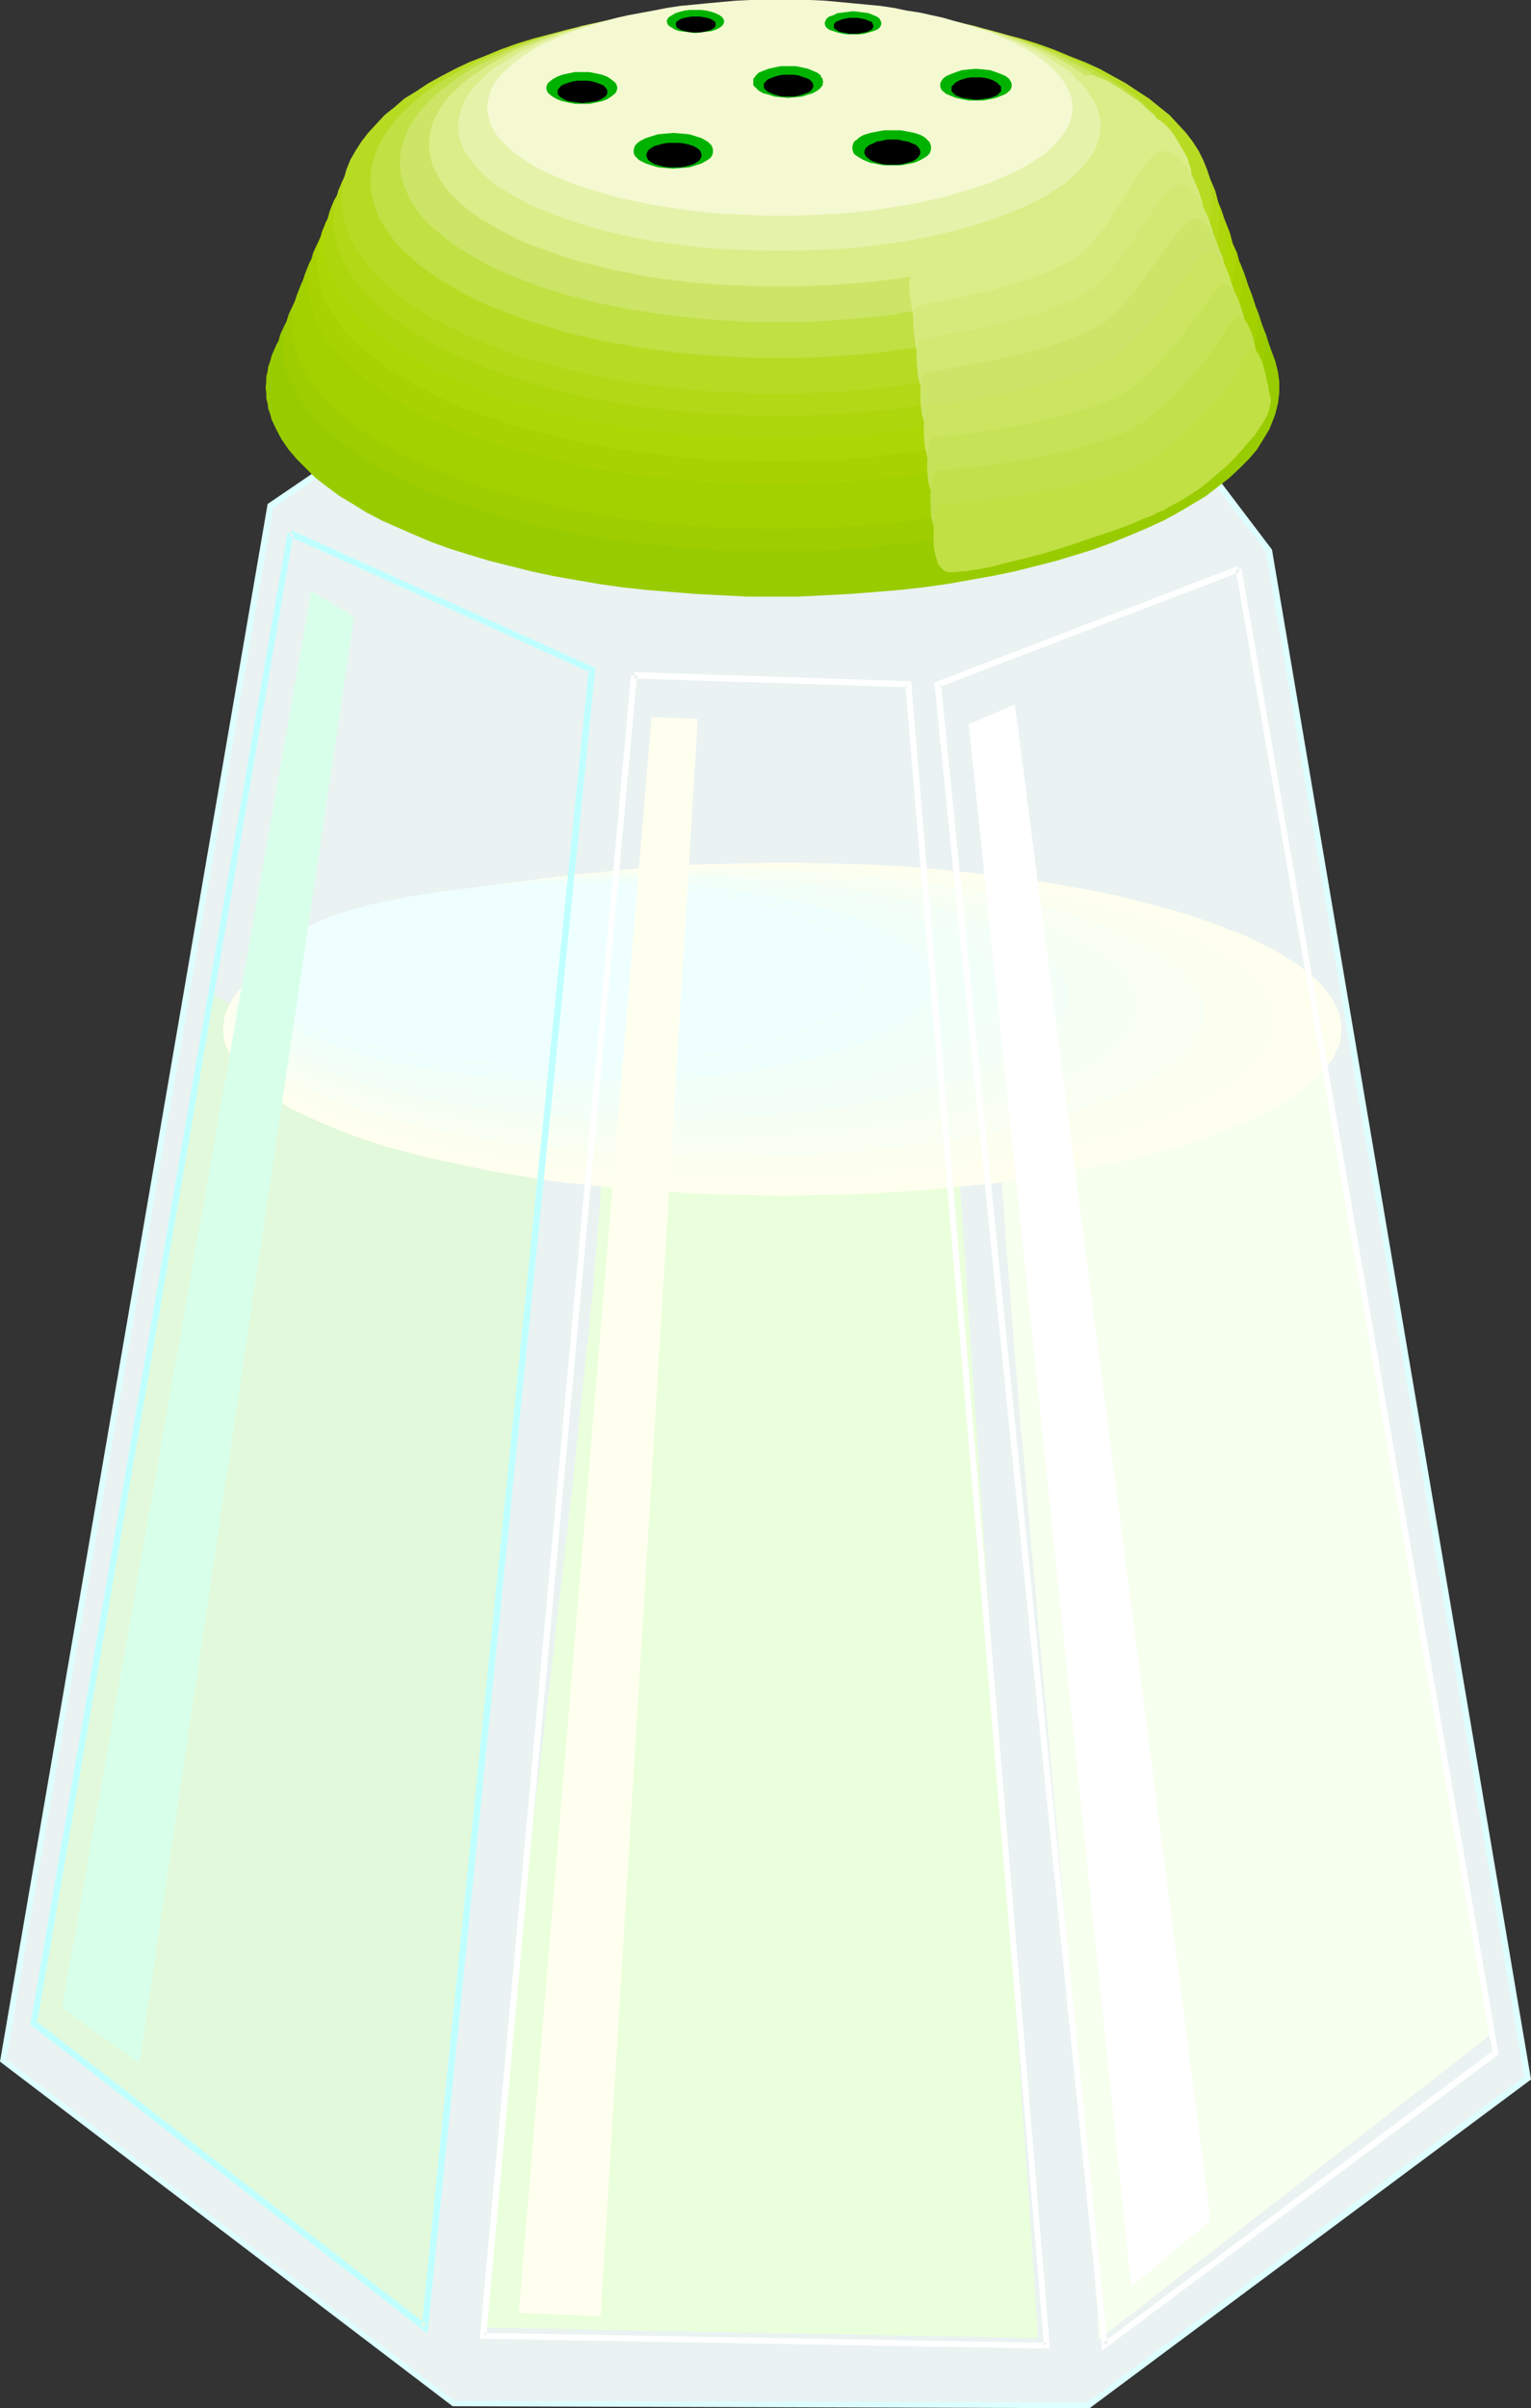 <?xml version="1.0" encoding="UTF-8" standalone="no"?>
<svg
   version="1.0"
   width="99.042mm"
   height="155.668mm"
   id="svg57"
   sodipodi:docname="Salt 10.wmf"
   xmlns:inkscape="http://www.inkscape.org/namespaces/inkscape"
   xmlns:sodipodi="http://sodipodi.sourceforge.net/DTD/sodipodi-0.dtd"
   xmlns="http://www.w3.org/2000/svg"
   xmlns:svg="http://www.w3.org/2000/svg">
  <rect width="100%" height="100%" fill="#333333" stroke="none"/>
  <sodipodi:namedview
     id="namedview57"
     pagecolor="#ffffff"
     bordercolor="#000000"
     borderopacity="0.25"
     inkscape:showpageshadow="2"
     inkscape:pageopacity="0.0"
     inkscape:pagecheckerboard="0"
     inkscape:deskcolor="#d1d1d1"
     inkscape:document-units="mm" />
  <defs
     id="defs1">
    <pattern
       id="WMFhbasepattern"
       patternUnits="userSpaceOnUse"
       width="6"
       height="6"
       x="0"
       y="0" />
  </defs>
  <path
     style="fill:#eaf2f2;fill-opacity:1;fill-rule:evenodd;stroke:none"
     d="M 66.239,123.617 0.808,503.356 110.83,587.222 266.25,587.545 373.526,507.719 310.356,134.605 296.946,116.83 85.303,110.367 Z"
     id="path1" />
  <path
     style="fill:#ddffff;fill-opacity:1;fill-rule:evenodd;stroke:none"
     d="M 65.432,123.132 0,503.68 l 110.668,84.189 155.743,0.485 107.922,-80.311 -63.331,-373.76 -13.733,-18.098 -212.128,-6.464 -19.71,13.412 1.131,1.131 19.226,-13.25 -0.485,0.162 211.643,6.464 -0.646,-0.323 13.409,17.613 -0.162,-0.323 63.17,373.114 0.323,-0.646 -107.276,79.988 0.485,-0.162 -155.42,-0.323 0.485,0.162 -110.184,-83.866 0.323,0.646 65.432,-379.901 -0.323,0.646 z"
     id="path2" />
  <path
     style="fill:#e2f9db;fill-opacity:1;fill-rule:evenodd;stroke:none"
     d="m 52.184,242.871 -43.944,251.436 95.643,74.332 0.162,-3.393 0.323,-3.393 0.162,-3.555 0.323,-3.555 0.323,-3.717 0.323,-3.878 0.323,-4.04 0.323,-4.04 0.323,-4.201 0.485,-4.201 0.323,-4.363 0.485,-4.363 0.808,-8.888 0.969,-9.372 0.969,-9.534 1.131,-9.695 0.969,-10.019 0.969,-10.019 1.131,-10.18 1.131,-10.342 2.262,-20.845 2.262,-20.684 1.131,-10.342 1.131,-10.18 1.131,-10.019 0.969,-10.019 1.131,-9.695 0.808,-9.534 0.969,-9.372 0.808,-8.888 0.485,-4.363 0.485,-4.363 0.323,-4.201 0.323,-4.201 0.323,-4.04 0.485,-4.04 0.162,-3.717 0.323,-3.878 0.323,-3.555 0.323,-3.555 0.162,-3.393 0.162,-3.393 -5.008,-1.293 -5.008,-1.454 -5.17,-1.616 -5.331,-1.778 -5.17,-1.939 -5.17,-2.101 -5.331,-1.939 -5.17,-2.262 -5.17,-2.424 -5.17,-2.262 -5.008,-2.585 -5.008,-2.424 -4.847,-2.585 -4.685,-2.585 -4.524,-2.747 z"
     id="path3" />
  <path
     style="fill:#f7ffef;fill-opacity:1;fill-rule:evenodd;stroke:none"
     d="m 321.988,251.597 42.329,245.619 -95.643,74.332 -0.162,-3.393 -0.162,-3.393 -0.323,-3.555 -0.323,-3.555 -0.162,-3.717 -0.323,-3.878 -0.323,-3.878 -0.323,-4.04 -0.323,-4.201 -0.323,-4.201 -0.323,-4.201 -0.323,-4.363 -0.808,-8.888 -0.646,-9.211 -0.969,-9.534 -0.808,-9.695 -0.808,-9.695 -0.969,-10.019 -0.808,-10.019 -0.969,-10.18 -3.716,-41.044 -0.969,-10.18 -0.808,-10.019 -0.969,-9.857 -0.808,-9.857 -0.808,-9.695 -0.969,-9.372 -0.646,-9.211 -0.808,-8.888 -0.323,-4.363 -0.323,-4.363 -0.323,-4.04 -0.323,-4.201 -0.323,-4.04 -0.323,-3.878 -0.323,-3.878 -0.162,-3.717 -0.323,-3.555 -0.323,-3.555 -0.162,-3.393 -0.162,-3.393 4.847,-1.293 5.17,-1.454 5.008,-1.454 5.008,-1.616 5.008,-1.616 5.008,-1.778 5.008,-1.778 5.008,-2.101 4.847,-1.939 4.847,-2.101 4.847,-2.262 4.685,-2.262 4.685,-2.424 4.524,-2.424 4.524,-2.585 z"
     id="path4" />
  <path
     style="fill:#eaffdb;fill-opacity:1;fill-rule:evenodd;stroke:none"
     d="m 233.615,273.412 20.195,297.812 -135.387,-2.585 0.162,-3.555 0.162,-3.555 0.323,-3.717 0.162,-3.717 0.323,-4.04 0.323,-3.878 0.323,-4.04 0.323,-4.201 0.323,-4.201 0.485,-4.201 0.808,-8.888 0.808,-8.888 0.969,-9.211 1.131,-9.534 0.969,-9.695 1.131,-9.695 1.131,-9.857 2.262,-20.199 2.423,-20.199 2.423,-20.199 1.131,-10.019 1.131,-9.857 1.131,-9.857 1.131,-9.695 0.969,-9.534 0.969,-9.211 0.969,-9.211 0.969,-8.726 0.808,-8.564 0.485,-4.201 0.323,-4.201 0.323,-4.04 0.323,-3.878 0.323,-3.878 0.323,-3.717 0.162,-3.717 0.323,-3.555 0.162,-3.393 0.162,-3.393 2.585,-0.646 2.585,-0.323 2.585,-0.323 2.585,-0.323 2.747,-0.162 2.747,-0.162 h 5.655 l 5.655,0.323 5.816,0.323 11.471,0.646 5.816,0.323 h 5.655 2.747 2.747 l 2.747,-0.162 2.585,-0.323 2.747,-0.323 2.585,-0.485 2.423,-0.646 2.423,-0.646 2.423,-0.808 2.262,-0.97 2.262,-1.131 z"
     id="path5" />
  <path
     style="fill:#ffffef;fill-opacity:1;fill-rule:evenodd;stroke:none"
     d="m 191.287,210.715 -6.947,0.162 -6.947,0.162 -6.785,0.162 -6.785,0.323 -6.624,0.485 -6.462,0.646 -6.301,0.646 -6.139,0.646 -6.139,0.808 -5.816,0.97 -5.816,0.97 -5.493,0.97 -5.331,1.131 -5.17,1.293 -5.008,1.293 -4.847,1.293 -4.524,1.454 -4.201,1.454 -4.039,1.616 -3.877,1.454 -3.554,1.778 -3.393,1.616 -2.908,1.778 -2.747,1.778 -2.585,1.778 -1.131,0.97 -0.969,0.97 -0.969,0.97 -0.808,0.97 -0.808,0.97 -0.808,1.131 -0.646,0.808 -0.485,1.131 -0.485,0.97 -0.485,0.97 -0.323,1.131 -0.162,0.97 -0.162,1.131 v 0.97 0.97 l 0.162,1.131 0.162,0.97 0.323,1.131 0.485,0.97 0.485,0.97 0.485,1.131 0.646,0.808 0.808,0.97 0.808,1.131 0.808,0.97 0.969,0.97 0.969,0.808 1.131,0.97 2.585,1.778 2.747,1.939 2.908,1.778 3.393,1.616 3.554,1.616 3.877,1.616 4.039,1.616 4.201,1.454 4.524,1.454 4.847,1.293 5.008,1.293 5.17,1.131 5.331,1.131 5.493,1.131 5.816,0.97 5.816,0.97 6.139,0.808 6.139,0.646 6.301,0.646 6.462,0.646 6.624,0.323 6.785,0.485 6.785,0.162 6.947,0.162 6.947,0.162 7.109,-0.162 6.947,-0.162 6.786,-0.162 6.624,-0.485 6.624,-0.323 6.462,-0.646 6.301,-0.646 6.301,-0.646 5.978,-0.808 5.978,-0.97 5.655,-0.97 5.493,-1.131 5.493,-1.131 5.17,-1.131 4.847,-1.293 4.847,-1.293 4.524,-1.454 4.201,-1.454 4.039,-1.616 3.877,-1.616 3.554,-1.616 3.393,-1.616 2.908,-1.778 2.747,-1.939 2.423,-1.778 2.262,-1.778 0.969,-0.97 0.808,-0.97 0.808,-1.131 0.808,-0.97 0.646,-0.808 0.485,-1.131 0.485,-0.97 0.485,-0.97 0.323,-1.131 0.162,-0.97 0.162,-1.131 v -0.97 -0.97 l -0.162,-1.131 -0.162,-0.97 -0.323,-1.131 -0.485,-0.97 -0.485,-0.97 -0.485,-1.131 -0.646,-0.808 -0.808,-1.131 -0.808,-0.97 -0.808,-0.97 -0.969,-0.97 -1.131,-0.97 -1.131,-0.97 -2.423,-1.778 -2.747,-1.778 -2.908,-1.778 -3.393,-1.616 -3.554,-1.778 -3.877,-1.454 -4.039,-1.616 -4.201,-1.454 -4.524,-1.454 -4.847,-1.293 -4.847,-1.293 -5.17,-1.293 -5.493,-1.131 -5.493,-0.97 -5.655,-0.97 -5.978,-0.97 -5.978,-0.808 -6.301,-0.646 -6.301,-0.646 -6.462,-0.646 -6.624,-0.485 -6.624,-0.323 -6.786,-0.162 -6.947,-0.162 z"
     id="path6" />
  <path
     style="fill:#fcffef;fill-opacity:1;fill-rule:evenodd;stroke:none"
     d="m 183.693,211.523 h -6.624 l -6.462,0.162 -6.301,0.323 -6.301,0.323 -6.139,0.323 -6.139,0.646 -5.816,0.485 -5.816,0.646 -5.655,0.808 -5.493,0.808 -5.331,0.97 -5.331,0.97 -4.847,1.131 -4.847,1.131 -4.685,1.131 -4.524,1.293 -4.201,1.293 -4.039,1.454 -3.716,1.454 -3.554,1.454 -3.393,1.454 -3.07,1.616 -2.908,1.616 -2.423,1.778 -2.423,1.616 -1.939,1.778 -1.777,1.939 -1.292,1.778 -0.646,0.97 -0.485,0.97 -0.485,0.808 -0.485,0.97 -0.162,0.97 -0.323,0.97 v 0.97 l -0.162,0.97 0.162,0.97 v 0.97 l 0.323,0.97 0.162,0.97 0.485,0.97 0.485,0.97 0.485,0.97 0.646,0.97 1.292,1.778 1.777,1.778 1.939,1.778 2.423,1.778 2.423,1.616 2.908,1.616 3.07,1.616 3.393,1.454 3.554,1.616 3.716,1.293 4.039,1.454 4.201,1.293 4.524,1.293 4.685,1.131 4.847,1.131 4.847,1.131 5.331,0.808 5.331,0.97 5.493,0.808 5.655,0.808 5.816,0.646 5.816,0.646 6.139,0.485 6.139,0.485 6.301,0.323 6.301,0.162 6.462,0.162 6.624,0.162 6.624,-0.162 6.462,-0.162 6.301,-0.162 6.301,-0.323 6.139,-0.485 5.978,-0.485 5.978,-0.646 5.816,-0.646 5.655,-0.808 5.493,-0.808 5.331,-0.97 5.17,-0.808 5.008,-1.131 4.847,-1.131 4.685,-1.131 4.362,-1.293 4.201,-1.293 4.039,-1.454 3.716,-1.293 3.554,-1.616 3.393,-1.454 3.07,-1.616 2.908,-1.616 2.423,-1.616 2.423,-1.778 1.939,-1.778 1.777,-1.778 1.292,-1.778 0.646,-0.97 0.485,-0.97 0.485,-0.97 0.485,-0.97 0.162,-0.97 0.323,-0.97 v -0.97 l 0.162,-0.97 -0.162,-0.97 v -0.97 l -0.323,-0.97 -0.162,-0.97 -0.485,-0.97 -0.485,-0.808 -0.485,-0.97 -0.646,-0.97 -1.292,-1.778 -1.777,-1.939 -1.939,-1.778 -2.423,-1.616 -2.423,-1.778 -2.908,-1.616 -3.07,-1.616 -3.393,-1.454 -3.554,-1.454 -3.716,-1.454 -4.039,-1.454 -4.201,-1.293 -4.362,-1.293 -4.685,-1.131 -4.847,-1.131 -5.008,-1.131 -5.17,-0.97 -5.331,-0.97 -5.493,-0.808 -5.655,-0.808 -5.816,-0.646 -5.978,-0.485 -5.978,-0.646 -6.139,-0.323 -6.301,-0.323 -6.301,-0.323 -6.462,-0.162 z"
     id="path7" />
  <path
     style="fill:#f9fff2;fill-opacity:1;fill-rule:evenodd;stroke:none"
     d="m 176.1,212.331 h -6.139 l -5.978,0.162 -5.978,0.162 -5.816,0.323 -5.816,0.323 -5.493,0.485 -5.655,0.646 -5.331,0.646 -5.331,0.646 -5.008,0.808 -5.008,0.808 -4.847,0.97 -4.685,0.97 -4.524,1.131 -4.201,0.97 -4.201,1.293 -3.877,1.131 -3.716,1.293 -3.554,1.454 -3.393,1.293 -3.07,1.454 -2.908,1.454 -2.585,1.454 -2.423,1.616 -2.1,1.616 -1.939,1.616 -1.454,1.778 -1.454,1.616 -0.969,1.778 -0.808,1.778 -0.485,1.778 -0.162,1.778 0.162,1.939 0.485,1.778 0.808,1.616 0.969,1.778 1.454,1.778 1.454,1.616 1.939,1.616 2.1,1.616 2.423,1.616 2.585,1.454 2.908,1.454 3.07,1.454 3.393,1.293 3.554,1.454 3.716,1.293 3.877,1.131 4.201,1.293 4.201,0.97 4.524,1.131 4.685,0.97 4.847,0.808 5.008,0.97 5.008,0.808 5.331,0.646 5.331,0.646 5.655,0.485 5.493,0.485 5.816,0.485 5.816,0.162 5.978,0.323 5.978,0.162 h 6.139 6.139 l 5.978,-0.162 5.816,-0.323 5.816,-0.162 5.816,-0.485 5.655,-0.485 5.493,-0.485 5.331,-0.646 5.331,-0.646 5.008,-0.808 5.008,-0.97 4.847,-0.808 4.685,-0.97 4.362,-1.131 4.362,-0.97 4.039,-1.293 4.039,-1.131 3.716,-1.293 3.554,-1.454 3.231,-1.293 3.231,-1.454 2.747,-1.454 2.585,-1.454 2.423,-1.616 2.1,-1.616 1.939,-1.616 1.616,-1.616 1.292,-1.778 0.969,-1.778 0.808,-1.616 0.485,-1.778 0.162,-1.939 -0.162,-1.778 -0.485,-1.778 -0.808,-1.778 -0.969,-1.778 -1.292,-1.616 -1.616,-1.778 -1.939,-1.616 -2.1,-1.616 -2.423,-1.616 -2.585,-1.454 -2.747,-1.454 -3.231,-1.454 -3.231,-1.293 -3.554,-1.454 -3.716,-1.293 -4.039,-1.131 -4.039,-1.293 -4.362,-0.97 -4.362,-1.131 -4.685,-0.97 -4.847,-0.97 -5.008,-0.808 -5.008,-0.808 -5.331,-0.646 -5.331,-0.646 -5.493,-0.646 -5.655,-0.485 -5.816,-0.323 -5.816,-0.323 -5.816,-0.162 -5.978,-0.162 z"
     id="path8" />
  <path
     style="fill:#f7fff4;fill-opacity:1;fill-rule:evenodd;stroke:none"
     d="m 168.345,213.139 h -5.655 l -5.493,0.162 -5.493,0.162 -5.331,0.162 -5.331,0.485 -5.17,0.485 -5.17,0.485 -5.008,0.485 -4.847,0.646 -4.685,0.808 -4.524,0.808 -4.524,0.808 -4.362,0.97 -4.201,0.97 -3.877,0.97 -3.877,1.131 -3.554,1.131 -3.554,1.131 -3.231,1.293 -3.07,1.293 -2.747,1.293 -2.747,1.293 -2.423,1.454 -2.1,1.454 -2.1,1.454 -1.616,1.616 -1.616,1.454 -1.131,1.616 -0.969,1.616 -0.646,1.616 -0.485,1.616 -0.162,1.616 0.162,1.778 0.485,1.616 0.646,1.616 0.969,1.616 1.131,1.454 1.616,1.616 1.616,1.454 2.1,1.616 2.1,1.293 2.423,1.454 2.747,1.293 2.747,1.454 3.07,1.293 3.231,1.131 3.554,1.131 3.554,1.131 3.877,1.131 3.877,1.131 4.201,0.97 4.362,0.808 4.524,0.97 4.524,0.646 4.685,0.808 4.847,0.646 5.008,0.485 5.17,0.646 5.17,0.323 5.331,0.485 5.331,0.162 5.493,0.323 h 5.493 l 5.655,0.162 5.655,-0.162 h 5.493 l 5.493,-0.323 5.493,-0.162 5.17,-0.485 5.331,-0.323 5.008,-0.646 5.008,-0.485 4.847,-0.646 4.685,-0.808 4.685,-0.646 4.362,-0.97 4.362,-0.808 4.039,-0.97 4.039,-1.131 3.877,-1.131 3.554,-1.131 3.393,-1.131 3.393,-1.131 3.07,-1.293 2.747,-1.454 2.747,-1.293 2.423,-1.454 2.1,-1.293 1.939,-1.616 1.777,-1.454 1.454,-1.616 1.292,-1.454 0.969,-1.616 0.646,-1.616 0.485,-1.616 0.162,-1.778 -0.162,-1.616 -0.485,-1.616 -0.646,-1.616 -0.969,-1.616 -1.292,-1.616 -1.454,-1.454 -1.777,-1.616 -1.939,-1.454 -2.1,-1.454 -2.423,-1.454 -2.747,-1.293 -2.747,-1.293 -3.07,-1.293 -3.393,-1.293 -3.393,-1.131 -3.554,-1.131 -3.877,-1.131 -4.039,-0.97 -4.039,-0.97 -4.362,-0.97 -4.362,-0.808 -4.685,-0.808 -4.685,-0.808 -4.847,-0.646 -5.008,-0.485 -5.008,-0.485 -5.331,-0.485 -5.17,-0.485 -5.493,-0.162 -5.493,-0.162 -5.493,-0.162 z"
     id="path9" />
  <path
     style="fill:#f4fff7;fill-opacity:1;fill-rule:evenodd;stroke:none"
     d="m 160.752,213.785 h -5.17 l -5.17,0.162 -5.008,0.162 -4.847,0.323 -5.008,0.323 -4.685,0.323 -4.685,0.485 -4.685,0.646 -4.362,0.485 -4.362,0.646 -4.201,0.808 -4.039,0.808 -4.039,0.808 -3.716,0.808 -3.716,0.97 -3.554,0.97 -3.393,1.131 -3.07,0.97 -3.07,1.131 -2.747,1.293 -2.585,1.131 -2.585,1.293 -2.1,1.293 -2.1,1.293 -1.777,1.293 -1.616,1.454 -1.292,1.454 -1.292,1.454 -0.808,1.454 -0.646,1.454 -0.323,1.454 -0.162,1.616 0.162,1.454 0.323,1.616 0.646,1.454 0.808,1.454 1.292,1.454 1.292,1.454 1.616,1.454 1.777,1.293 2.1,1.293 2.1,1.293 2.585,1.293 2.585,1.131 2.747,1.293 3.07,1.131 3.07,1.131 3.393,0.97 3.554,0.97 3.716,0.97 3.716,0.808 4.039,0.97 4.039,0.646 4.201,0.808 4.362,0.646 4.362,0.646 4.685,0.485 4.685,0.485 4.685,0.323 5.008,0.485 4.847,0.162 5.008,0.162 5.17,0.162 h 5.17 5.17 l 5.008,-0.162 5.17,-0.162 4.847,-0.162 4.847,-0.485 4.847,-0.323 4.685,-0.485 4.524,-0.485 4.524,-0.646 4.201,-0.646 4.362,-0.808 4.039,-0.646 3.877,-0.97 3.877,-0.808 3.554,-0.97 3.554,-0.97 3.231,-0.97 3.231,-1.131 3.07,-1.131 2.747,-1.293 2.585,-1.131 2.423,-1.293 2.262,-1.293 2.1,-1.293 1.777,-1.293 1.454,-1.454 1.454,-1.454 1.131,-1.454 0.808,-1.454 0.646,-1.454 0.485,-1.616 0.162,-1.454 -0.162,-1.616 -0.485,-1.454 -0.646,-1.454 -0.808,-1.454 -1.131,-1.454 -1.454,-1.454 -1.454,-1.454 -1.777,-1.293 -2.1,-1.293 -2.262,-1.293 -2.423,-1.293 -2.585,-1.131 -2.747,-1.293 -3.07,-1.131 -3.231,-0.97 -3.231,-1.131 -3.554,-0.97 -3.554,-0.97 -3.877,-0.808 -3.877,-0.808 -4.039,-0.808 -4.362,-0.808 -4.201,-0.646 -4.524,-0.485 -4.524,-0.646 -4.685,-0.485 -4.847,-0.323 -4.847,-0.323 -4.847,-0.323 -5.17,-0.162 -5.008,-0.162 z"
     id="path10" />
  <path
     style="fill:#f2fff9;fill-opacity:1;fill-rule:evenodd;stroke:none"
     d="m 153.158,214.593 h -4.685 l -4.685,0.162 -4.524,0.162 -4.524,0.162 -4.524,0.323 -4.362,0.485 -4.201,0.323 -4.201,0.485 -4.039,0.646 -4.039,0.485 -3.877,0.808 -3.554,0.646 -3.716,0.808 -3.393,0.808 -3.393,0.808 -3.231,0.808 -3.07,0.97 -2.747,0.97 -2.747,1.131 -2.585,0.97 -2.423,1.131 -2.262,1.131 -1.939,1.131 -1.939,1.293 -1.616,1.131 -1.454,1.293 -1.292,1.293 -0.969,1.293 -0.808,1.293 -0.646,1.454 -0.323,1.293 -0.162,1.454 0.162,1.454 0.323,1.293 0.646,1.454 0.808,1.293 0.969,1.293 1.292,1.293 1.454,1.293 1.616,1.293 1.939,1.131 1.939,1.131 2.262,1.293 2.423,0.97 2.585,1.131 2.747,0.97 2.747,0.97 3.07,0.97 3.231,0.97 3.393,0.808 3.393,0.808 3.716,0.808 3.554,0.646 3.877,0.808 4.039,0.485 4.039,0.485 4.201,0.485 4.201,0.485 4.362,0.323 4.524,0.323 4.524,0.323 4.524,0.162 h 4.685 l 4.685,0.162 4.685,-0.162 h 4.685 l 4.524,-0.162 4.524,-0.323 4.362,-0.323 4.362,-0.323 4.201,-0.485 4.201,-0.485 4.039,-0.485 4.039,-0.485 3.716,-0.808 3.716,-0.646 3.554,-0.808 3.554,-0.808 3.231,-0.808 3.231,-0.97 3.07,-0.97 2.908,-0.97 2.747,-0.97 2.423,-1.131 2.423,-0.97 2.262,-1.293 1.939,-1.131 1.939,-1.131 1.616,-1.293 1.454,-1.293 1.292,-1.293 0.969,-1.293 0.808,-1.293 0.485,-1.454 0.485,-1.293 v -1.454 -1.454 l -0.485,-1.293 -0.485,-1.454 -0.808,-1.293 -0.969,-1.293 -1.292,-1.293 -1.454,-1.293 -1.616,-1.131 -1.939,-1.293 -1.939,-1.131 -2.262,-1.131 -2.423,-1.131 -2.423,-0.97 -2.747,-1.131 -2.908,-0.97 -3.07,-0.97 -3.231,-0.808 -3.231,-0.808 -3.554,-0.808 -3.554,-0.808 -3.716,-0.646 -3.716,-0.808 -4.039,-0.485 -4.039,-0.646 -4.201,-0.485 -4.201,-0.323 -4.362,-0.485 -4.362,-0.323 -4.524,-0.162 -4.524,-0.162 -4.685,-0.162 z"
     id="path11" />
  <path
     style="fill:#effffc;fill-opacity:1;fill-rule:evenodd;stroke:none"
     d="m 145.404,215.239 h -4.362 l -4.039,0.162 -4.201,0.162 -4.039,0.162 -4.039,0.323 -3.877,0.323 -3.877,0.323 -3.716,0.485 -3.716,0.485 -3.554,0.646 -3.554,0.485 -3.231,0.646 -3.231,0.808 -3.231,0.646 -2.908,0.808 -2.908,0.808 -2.747,0.808 -2.585,0.97 -2.585,0.808 -2.262,0.97 -2.1,1.131 -2.1,0.97 -1.777,0.97 -1.616,1.131 -1.454,1.131 -1.292,1.131 -1.131,1.131 -0.969,1.293 -0.808,1.131 -0.485,1.131 -0.323,1.293 -0.162,1.293 0.162,1.293 0.323,1.293 0.485,1.131 0.808,1.131 0.969,1.293 1.131,1.131 1.292,1.131 1.454,1.131 1.616,1.131 1.777,0.97 2.1,1.131 2.1,0.97 2.262,0.97 2.585,0.97 2.585,0.808 2.747,0.97 2.908,0.808 2.908,0.808 3.231,0.646 3.231,0.646 3.231,0.646 3.554,0.646 3.554,0.485 3.716,0.485 3.716,0.485 3.877,0.323 3.877,0.323 4.039,0.323 4.039,0.323 4.201,0.162 h 4.039 4.362 8.401 l 4.201,-0.162 4.039,-0.323 4.039,-0.323 3.877,-0.323 3.877,-0.323 3.716,-0.485 3.554,-0.485 3.554,-0.485 3.554,-0.646 3.231,-0.646 3.393,-0.646 3.07,-0.646 2.908,-0.808 2.908,-0.808 2.747,-0.97 2.585,-0.808 2.585,-0.97 2.262,-0.97 2.1,-0.97 1.939,-1.131 1.939,-0.97 1.616,-1.131 1.454,-1.131 1.292,-1.131 1.131,-1.131 0.969,-1.293 0.646,-1.131 0.646,-1.131 0.162,-1.293 0.162,-1.293 -0.162,-1.293 -0.162,-1.293 -0.646,-1.131 -0.646,-1.131 -0.969,-1.293 -1.131,-1.131 -1.292,-1.131 -1.454,-1.131 -1.616,-1.131 -1.939,-0.97 -1.939,-0.97 -2.1,-1.131 -2.262,-0.97 -2.585,-0.808 -2.585,-0.97 -2.747,-0.808 -2.908,-0.808 -2.908,-0.808 -3.07,-0.646 -3.393,-0.808 -3.231,-0.646 -3.554,-0.485 -3.554,-0.646 -3.554,-0.485 -3.716,-0.485 -3.877,-0.323 -3.877,-0.323 -4.039,-0.323 -4.039,-0.162 -4.201,-0.162 z"
     id="path12" />
  <path
     style="fill:#efffff;fill-opacity:1;fill-rule:evenodd;stroke:none"
     d="M 137.649,216.047 H 130.217 l -7.27,0.323 -3.716,0.323 -3.393,0.323 -3.393,0.323 -3.393,0.323 -3.231,0.485 -3.231,0.485 -3.07,0.485 -2.908,0.646 -2.908,0.646 -2.908,0.485 -2.585,0.808 -2.585,0.646 -2.423,0.808 -2.262,0.808 -2.262,0.808 -2.1,0.97 -1.939,0.808 -1.777,0.97 -1.616,0.97 -1.454,0.808 -1.292,1.131 -1.131,0.97 -0.969,0.97 -0.969,1.131 -0.646,1.131 -0.485,1.131 -0.162,0.97 -0.162,1.131 0.162,1.131 0.162,1.131 0.485,1.131 0.646,1.131 0.969,0.97 0.969,1.131 1.131,0.97 1.292,0.97 1.454,0.97 1.616,0.97 1.777,0.97 1.939,0.808 2.1,0.97 2.262,0.808 2.262,0.808 2.423,0.646 2.585,0.808 2.585,0.646 2.908,0.646 2.908,0.646 2.908,0.646 3.07,0.485 3.231,0.485 3.231,0.485 3.393,0.323 3.393,0.323 3.393,0.323 3.716,0.162 7.27,0.323 7.432,0.162 7.593,-0.162 3.716,-0.162 3.554,-0.162 3.554,-0.162 3.554,-0.323 3.393,-0.323 3.393,-0.323 3.231,-0.485 3.231,-0.485 3.07,-0.485 2.908,-0.646 2.908,-0.646 2.747,-0.646 2.747,-0.646 2.585,-0.808 2.423,-0.646 2.262,-0.808 2.262,-0.808 1.939,-0.97 1.939,-0.808 1.777,-0.97 1.777,-0.97 1.454,-0.97 1.292,-0.97 1.131,-0.97 0.969,-1.131 0.808,-0.97 0.646,-1.131 0.485,-1.131 0.323,-1.131 0.162,-1.131 -0.162,-1.131 -0.323,-0.97 -0.485,-1.131 -0.646,-1.131 -0.808,-1.131 -0.969,-0.97 -1.131,-0.97 -1.292,-1.131 -1.454,-0.808 -1.777,-0.97 -1.777,-0.97 -1.939,-0.808 -1.939,-0.97 -2.262,-0.808 -2.262,-0.808 -2.423,-0.808 -2.585,-0.646 -2.747,-0.808 -2.747,-0.485 -2.908,-0.646 -2.908,-0.646 -3.07,-0.485 -3.231,-0.485 -3.231,-0.485 -3.393,-0.323 -3.393,-0.323 -3.554,-0.323 -3.554,-0.323 -3.554,-0.162 -3.716,-0.162 z"
     id="path13" />
  <path
     style="fill:#99cc00;fill-opacity:1;fill-rule:evenodd;stroke:none"
     d="m 189.025,43.63 h -6.301 l -6.301,0.323 -6.301,0.323 -5.978,0.323 -5.978,0.646 -5.978,0.646 -5.655,0.808 -5.655,0.97 -5.493,0.97 -5.331,1.131 -5.17,1.293 -5.17,1.293 -4.847,1.454 -4.685,1.454 -4.524,1.616 -4.201,1.778 -4.039,1.778 -4.039,1.778 -3.716,1.939 -3.393,1.939 -3.231,2.101 -3.07,2.101 -2.747,2.262 -2.423,2.262 -2.262,2.262 -1.939,2.424 -1.777,2.424 -1.292,2.424 -1.131,2.585 -0.323,1.293 -0.485,1.293 -0.162,1.293 -0.323,1.131 v 1.293 l -0.162,1.454 0.162,1.293 v 1.293 l 0.323,1.293 0.162,1.293 0.485,1.293 0.323,1.293 1.131,2.424 1.292,2.424 1.777,2.585 1.939,2.262 2.262,2.262 2.423,2.424 2.747,2.101 3.07,2.262 3.231,1.939 3.393,2.101 3.716,1.939 4.039,1.778 4.039,1.778 4.201,1.778 4.524,1.616 4.685,1.454 4.847,1.454 5.17,1.293 5.17,1.293 5.331,1.131 5.493,0.97 5.655,0.97 5.655,0.808 5.978,0.646 5.978,0.485 5.978,0.485 6.301,0.323 6.301,0.323 h 6.301 6.301 l 6.301,-0.323 6.139,-0.323 6.139,-0.485 5.978,-0.485 5.816,-0.646 5.816,-0.808 5.493,-0.97 5.493,-0.97 5.493,-1.131 5.17,-1.293 5.008,-1.293 4.847,-1.454 4.685,-1.454 4.362,-1.616 4.362,-1.778 4.201,-1.778 3.877,-1.778 3.554,-1.939 3.554,-2.101 3.231,-1.939 2.908,-2.262 2.747,-2.101 2.585,-2.424 2.262,-2.262 1.939,-2.262 1.616,-2.585 1.454,-2.424 0.969,-2.424 0.485,-1.293 0.323,-1.293 0.323,-1.293 0.162,-1.293 0.162,-1.293 v -1.293 -1.454 l -0.162,-1.293 -0.162,-1.131 -0.323,-1.293 -0.323,-1.293 -0.485,-1.293 -0.969,-2.585 -1.454,-2.424 -1.616,-2.424 -1.939,-2.424 -2.262,-2.262 -2.585,-2.262 -2.747,-2.262 -2.908,-2.101 -3.231,-2.101 -3.554,-1.939 -3.554,-1.939 -3.877,-1.778 -4.201,-1.778 -4.362,-1.778 -4.362,-1.616 -4.685,-1.454 -4.847,-1.454 -5.008,-1.293 -5.17,-1.293 -5.493,-1.131 -5.493,-0.97 -5.493,-0.97 -5.816,-0.808 -5.816,-0.646 -5.978,-0.646 -6.139,-0.323 -6.139,-0.323 -6.301,-0.323 z"
     id="path14" />
  <path
     style="fill:#99cc00;fill-opacity:1;fill-rule:evenodd;stroke:none"
     d="m 189.186,38.943 h -6.301 l -6.139,0.162 -6.139,0.323 -5.978,0.485 -5.978,0.646 -5.655,0.646 -5.655,0.808 -5.655,0.97 -5.331,0.97 -5.331,1.131 -5.008,1.131 -5.008,1.293 -4.847,1.454 -4.524,1.454 -4.524,1.616 -4.201,1.778 -4.039,1.778 -3.716,1.778 -3.716,1.939 -3.393,1.939 -3.231,2.101 -2.908,2.101 -2.747,2.262 -2.423,2.101 -2.1,2.262 -1.939,2.424 -1.616,2.424 -1.454,2.424 -1.131,2.424 -0.646,2.585 -0.323,1.293 -0.162,1.293 -0.162,1.293 v 1.293 1.293 l 0.162,1.293 0.162,1.293 0.323,1.293 0.646,2.585 1.131,2.424 1.454,2.424 1.616,2.424 1.939,2.262 2.1,2.424 2.423,2.262 2.747,2.101 2.908,2.101 3.231,2.101 3.393,1.939 3.716,1.939 3.716,1.778 4.039,1.778 4.201,1.778 4.524,1.616 4.524,1.454 4.847,1.454 5.008,1.293 5.008,1.131 5.331,1.131 5.331,1.131 5.655,0.808 5.655,0.808 5.655,0.646 5.978,0.646 5.978,0.485 6.139,0.323 6.139,0.162 h 6.301 6.139 l 6.301,-0.162 5.978,-0.323 5.978,-0.485 5.978,-0.646 5.816,-0.646 5.655,-0.808 5.493,-0.808 5.331,-1.131 5.331,-1.131 5.008,-1.131 5.008,-1.293 4.847,-1.454 4.524,-1.454 4.524,-1.616 4.201,-1.778 4.039,-1.778 3.716,-1.778 3.716,-1.939 3.393,-1.939 3.07,-2.101 3.07,-2.101 2.747,-2.101 2.262,-2.262 2.262,-2.424 1.939,-2.262 1.616,-2.424 1.454,-2.424 0.969,-2.424 0.808,-2.585 0.323,-1.293 0.162,-1.293 0.162,-1.293 V 89.521 88.229 l -0.162,-1.293 -0.162,-1.293 -0.323,-1.293 -0.808,-2.585 -0.969,-2.424 -1.454,-2.424 -1.616,-2.424 -1.939,-2.424 -2.262,-2.262 -2.262,-2.101 -2.747,-2.262 -3.07,-2.101 -3.07,-2.101 -3.393,-1.939 -3.716,-1.939 -3.716,-1.778 -4.039,-1.778 -4.201,-1.778 -4.524,-1.616 -4.524,-1.454 -4.847,-1.454 -5.008,-1.293 -5.008,-1.131 -5.331,-1.131 -5.331,-0.97 -5.493,-0.97 -5.655,-0.808 -5.816,-0.646 -5.978,-0.646 -5.978,-0.485 -5.978,-0.323 -6.301,-0.162 z"
     id="path15" />
  <path
     style="fill:#9ece00;fill-opacity:1;fill-rule:evenodd;stroke:none"
     d="m 189.348,34.257 h -6.139 l -6.139,0.162 -5.978,0.323 -5.978,0.485 -5.816,0.646 -5.655,0.646 -5.655,0.808 -5.331,0.808 -5.331,0.97 -5.17,1.131 -5.17,1.293 -4.847,1.293 -4.685,1.454 -4.524,1.454 -4.362,1.454 -4.039,1.778 -4.039,1.778 -3.716,1.778 -3.716,1.939 -3.231,1.939 -3.231,2.101 -2.908,2.101 -2.585,2.101 -2.423,2.262 -2.1,2.262 -1.939,2.262 -1.616,2.424 -1.292,2.424 -1.131,2.424 -0.808,2.585 -0.485,2.585 v 1.293 l -0.162,1.131 0.162,1.293 v 1.293 l 0.485,2.585 0.808,2.585 1.131,2.424 1.292,2.424 1.616,2.424 1.939,2.262 2.1,2.262 2.423,2.262 2.585,2.101 2.908,2.101 3.231,2.101 3.231,1.939 3.716,1.939 3.716,1.778 4.039,1.778 4.039,1.778 4.362,1.454 4.524,1.454 4.685,1.454 4.847,1.293 5.17,1.293 5.17,0.97 5.331,1.131 5.331,0.808 5.655,0.808 5.655,0.646 5.816,0.646 5.978,0.485 5.978,0.323 6.139,0.162 h 6.139 6.139 l 5.978,-0.162 5.978,-0.323 5.978,-0.485 5.816,-0.646 5.655,-0.646 5.493,-0.808 5.493,-0.808 5.331,-1.131 5.17,-0.97 5.008,-1.293 4.847,-1.293 4.685,-1.454 4.524,-1.454 4.362,-1.454 4.201,-1.778 4.039,-1.778 3.716,-1.778 3.554,-1.939 3.393,-1.939 3.07,-2.101 2.908,-2.101 2.585,-2.101 2.423,-2.262 2.1,-2.262 1.939,-2.262 1.616,-2.424 1.454,-2.424 0.969,-2.424 0.808,-2.585 0.485,-2.585 v -1.293 l 0.162,-1.293 -0.162,-1.131 v -1.293 l -0.485,-2.585 -0.808,-2.585 -0.969,-2.424 -1.454,-2.424 -1.616,-2.424 -1.939,-2.262 -2.1,-2.262 -2.423,-2.262 -2.585,-2.101 -2.908,-2.101 -3.07,-2.101 -3.393,-1.939 -3.554,-1.939 -3.716,-1.778 -4.039,-1.778 -4.201,-1.778 -4.362,-1.454 -4.524,-1.454 -4.685,-1.454 -4.847,-1.293 -5.008,-1.293 -5.17,-1.131 -5.331,-0.97 -5.493,-0.808 -5.493,-0.808 -5.655,-0.646 -5.816,-0.646 -5.978,-0.485 -5.978,-0.323 -5.978,-0.162 z"
     id="path16" />
  <path
     style="fill:#a3d100;fill-opacity:1;fill-rule:evenodd;stroke:none"
     d="m 189.509,29.571 h -6.139 l -5.978,0.162 -5.978,0.323 -5.816,0.485 -5.655,0.485 -5.493,0.646 -5.655,0.808 -5.331,0.97 -5.17,0.97 -5.17,1.131 -4.847,1.131 -4.847,1.293 -4.685,1.454 -4.362,1.454 -4.362,1.616 -4.039,1.616 -4.039,1.778 -3.716,1.778 -3.393,1.939 -3.393,1.939 -3.07,1.939 -2.908,2.101 -2.585,2.101 -2.262,2.262 -2.1,2.262 -1.939,2.262 -1.616,2.424 -1.292,2.424 -0.969,2.424 -0.808,2.424 -0.485,2.585 -0.162,2.585 0.162,2.585 0.485,2.424 0.808,2.585 0.969,2.424 1.292,2.262 1.616,2.424 1.939,2.424 2.1,2.262 2.262,2.101 2.585,2.262 2.908,2.101 3.07,1.939 3.393,1.939 3.393,1.939 3.716,1.778 4.039,1.778 4.039,1.616 4.362,1.616 4.362,1.454 4.685,1.454 4.847,1.131 4.847,1.293 5.17,1.131 5.17,0.97 5.331,0.97 5.655,0.808 5.493,0.646 5.655,0.485 5.816,0.485 5.978,0.323 5.978,0.162 6.139,0.162 5.978,-0.162 5.978,-0.162 5.816,-0.323 5.816,-0.485 5.816,-0.485 5.493,-0.646 5.493,-0.808 5.331,-0.97 5.331,-0.97 5.008,-1.131 4.847,-1.293 4.847,-1.131 4.685,-1.454 4.362,-1.454 4.362,-1.616 4.039,-1.616 4.039,-1.778 3.554,-1.778 3.554,-1.939 3.393,-1.939 3.07,-1.939 2.747,-2.101 2.747,-2.262 2.262,-2.101 2.1,-2.262 1.939,-2.424 1.616,-2.424 1.292,-2.262 0.969,-2.424 0.808,-2.585 0.485,-2.424 0.162,-2.585 -0.162,-2.585 -0.485,-2.585 -0.808,-2.424 -0.969,-2.424 -1.292,-2.424 -1.616,-2.424 -1.939,-2.262 -2.1,-2.262 -2.262,-2.262 -2.747,-2.101 -2.747,-2.101 -3.07,-1.939 -3.393,-1.939 -3.554,-1.939 -3.554,-1.778 -4.039,-1.778 -4.039,-1.616 -4.362,-1.616 -4.362,-1.454 -4.685,-1.454 -4.847,-1.293 -4.847,-1.131 -5.008,-1.131 -5.331,-0.97 -5.331,-0.97 -5.493,-0.808 -5.493,-0.646 -5.816,-0.485 -5.816,-0.485 -5.816,-0.323 -5.978,-0.162 z"
     id="path17" />
  <path
     style="fill:#a3d100;fill-opacity:1;fill-rule:evenodd;stroke:none"
     d="m 189.509,24.723 -5.978,0.162 -5.816,0.162 -5.816,0.323 -5.655,0.485 -5.655,0.485 -5.493,0.646 -5.493,0.808 -5.17,0.97 -5.17,0.97 -5.008,0.97 -4.847,1.293 -4.847,1.293 -4.524,1.293 -4.362,1.454 -4.201,1.616 -4.039,1.616 -3.877,1.778 -3.716,1.778 -3.393,1.778 -3.231,1.939 -3.07,2.101 -2.747,2.101 -2.585,2.101 -2.423,2.101 -2.1,2.262 -1.777,2.424 -1.616,2.262 -1.292,2.424 -0.969,2.424 -0.808,2.424 -0.323,2.585 -0.162,2.585 0.162,2.424 0.323,2.585 0.808,2.424 0.969,2.424 1.292,2.424 1.616,2.262 1.777,2.424 2.1,2.101 2.423,2.262 2.585,2.101 2.747,2.101 3.07,1.939 3.231,1.939 3.393,1.939 3.716,1.778 3.877,1.778 4.039,1.616 4.201,1.616 4.362,1.454 4.524,1.293 4.847,1.293 4.847,1.131 5.008,1.131 5.17,0.97 5.17,0.97 5.493,0.808 5.493,0.646 5.655,0.485 5.655,0.485 5.816,0.323 5.816,0.162 h 5.978 5.978 l 5.816,-0.162 5.816,-0.323 5.816,-0.485 5.493,-0.485 5.493,-0.646 5.331,-0.808 5.331,-0.97 5.17,-0.97 5.008,-1.131 4.847,-1.131 4.685,-1.293 4.524,-1.293 4.362,-1.454 4.201,-1.616 4.039,-1.616 3.877,-1.778 3.716,-1.778 3.393,-1.939 3.231,-1.939 3.07,-1.939 2.747,-2.101 2.585,-2.101 2.423,-2.262 2.1,-2.101 1.777,-2.424 1.454,-2.262 1.454,-2.424 0.969,-2.424 0.808,-2.424 0.323,-2.585 0.162,-2.424 -0.162,-2.585 -0.323,-2.585 -0.808,-2.424 -0.969,-2.424 -1.454,-2.424 -1.454,-2.262 -1.777,-2.424 -2.1,-2.262 -2.423,-2.101 -2.585,-2.101 -2.747,-2.101 -3.07,-2.101 -3.231,-1.939 -3.393,-1.778 -3.716,-1.778 -3.877,-1.778 -4.039,-1.616 -4.201,-1.616 -4.362,-1.454 -4.524,-1.293 -4.685,-1.293 -4.847,-1.293 -5.008,-0.97 -5.17,-0.97 -5.331,-0.97 -5.331,-0.808 -5.493,-0.646 -5.493,-0.485 -5.816,-0.485 -5.816,-0.323 -5.816,-0.162 z"
     id="path18" />
  <path
     style="fill:#a8d300;fill-opacity:1;fill-rule:evenodd;stroke:none"
     d="m 189.509,20.037 h -5.816 l -5.816,0.323 -5.655,0.323 -5.655,0.323 -5.493,0.646 -5.493,0.646 -5.17,0.646 -5.17,0.97 -5.17,0.97 -4.847,1.131 -4.847,1.131 -4.524,1.293 -4.524,1.454 -4.362,1.293 -4.201,1.616 -3.877,1.616 -3.877,1.778 -3.554,1.778 -3.393,1.778 -3.231,1.939 -2.908,2.101 -2.747,1.939 -2.585,2.101 -2.262,2.262 -2.1,2.262 -1.777,2.262 -1.616,2.262 -1.131,2.424 -1.131,2.424 -0.646,2.424 -0.485,2.424 -0.162,2.585 0.162,2.424 0.485,2.585 0.646,2.424 1.131,2.424 1.131,2.424 1.616,2.262 1.777,2.262 2.1,2.262 2.262,2.101 2.585,2.101 2.747,2.101 2.908,1.939 3.231,1.939 3.393,1.939 3.554,1.778 3.877,1.616 3.877,1.778 4.201,1.454 4.362,1.454 4.524,1.454 4.524,1.293 4.847,1.131 4.847,1.131 5.17,0.97 5.17,0.808 5.17,0.808 5.493,0.646 5.493,0.485 5.655,0.485 5.655,0.323 5.816,0.162 5.816,0.162 5.978,-0.162 5.655,-0.162 5.655,-0.323 5.655,-0.485 5.655,-0.485 5.331,-0.646 5.331,-0.808 5.17,-0.808 5.008,-0.97 5.008,-1.131 4.685,-1.131 4.685,-1.293 4.362,-1.454 4.362,-1.454 4.201,-1.454 4.039,-1.778 3.716,-1.616 3.554,-1.778 3.393,-1.939 3.231,-1.939 2.908,-1.939 2.747,-2.101 2.585,-2.101 2.262,-2.101 2.1,-2.262 1.777,-2.262 1.616,-2.262 1.131,-2.424 1.131,-2.424 0.646,-2.424 0.485,-2.585 0.162,-2.424 -0.162,-2.585 -0.485,-2.424 -0.646,-2.424 -1.131,-2.424 -1.131,-2.424 -1.616,-2.262 -1.777,-2.262 -2.1,-2.262 -2.262,-2.262 -2.585,-2.101 -2.747,-1.939 -2.908,-2.101 -3.231,-1.939 -3.393,-1.778 -3.554,-1.778 -3.716,-1.778 -4.039,-1.616 -4.201,-1.616 -4.362,-1.293 -4.362,-1.454 -4.685,-1.293 -4.685,-1.131 -5.008,-1.131 -5.008,-0.97 -5.17,-0.97 -5.331,-0.646 -5.331,-0.646 -5.655,-0.646 -5.655,-0.323 -5.655,-0.323 -5.655,-0.323 z"
     id="path19" />
  <path
     style="fill:#add605;fill-opacity:1;fill-rule:evenodd;stroke:none"
     d="m 189.671,15.351 h -5.816 l -5.655,0.162 -5.655,0.323 -5.493,0.485 -5.331,0.485 -5.331,0.646 -5.331,0.808 -5.008,0.97 -5.008,0.97 -4.847,0.97 -4.685,1.293 -4.524,1.131 -4.362,1.454 -4.362,1.454 -4.039,1.454 -3.877,1.778 -3.716,1.616 -3.554,1.778 -3.393,1.778 -3.07,1.939 -2.908,1.939 -2.747,2.101 -2.423,2.101 -2.262,2.101 -2.1,2.262 -1.616,2.262 -1.616,2.262 -1.292,2.424 -0.969,2.424 -0.646,2.424 -0.485,2.424 -0.162,2.424 0.162,2.585 0.485,2.424 0.646,2.424 0.969,2.424 1.292,2.262 1.616,2.262 1.616,2.424 2.1,2.101 2.262,2.101 2.423,2.101 2.747,2.101 2.908,1.939 3.07,1.939 3.393,1.778 3.554,1.778 3.716,1.778 3.877,1.616 4.039,1.454 4.362,1.454 4.362,1.454 4.524,1.131 4.685,1.131 4.847,1.131 5.008,0.97 5.008,0.97 5.331,0.646 5.331,0.646 5.331,0.646 5.493,0.485 5.655,0.162 5.655,0.323 h 5.816 5.816 l 5.655,-0.323 5.493,-0.162 5.655,-0.485 5.331,-0.646 5.331,-0.646 5.17,-0.646 5.17,-0.97 5.008,-0.97 4.685,-1.131 4.847,-1.131 4.524,-1.131 4.362,-1.454 4.201,-1.454 4.201,-1.454 3.877,-1.616 3.716,-1.778 3.554,-1.778 3.231,-1.778 3.231,-1.939 2.908,-1.939 2.747,-2.101 2.423,-2.101 2.262,-2.101 2.1,-2.101 1.777,-2.424 1.454,-2.262 1.292,-2.262 0.969,-2.424 0.646,-2.424 0.485,-2.424 0.162,-2.585 -0.162,-2.424 -0.485,-2.424 -0.646,-2.424 -0.969,-2.424 -1.292,-2.424 -1.454,-2.262 -1.777,-2.262 -2.1,-2.262 -2.262,-2.101 -2.423,-2.101 -2.747,-2.101 -2.908,-1.939 -3.231,-1.939 -3.231,-1.778 -3.554,-1.778 -3.716,-1.616 -3.877,-1.778 -4.201,-1.454 -4.201,-1.454 -4.362,-1.454 -4.524,-1.131 -4.847,-1.293 -4.685,-0.97 -5.008,-0.97 -5.17,-0.97 -5.17,-0.808 -5.331,-0.646 -5.331,-0.485 -5.655,-0.485 -5.493,-0.323 -5.655,-0.162 z"
     id="path20" />
  <path
     style="fill:#add60c;fill-opacity:1;fill-rule:evenodd;stroke:none"
     d="m 189.832,10.665 h -5.655 l -5.655,0.162 -5.493,0.323 -5.493,0.485 -5.331,0.485 -5.17,0.646 -5.17,0.808 -5.008,0.808 -4.847,0.97 -4.685,1.131 -4.685,1.131 -4.524,1.293 -4.362,1.293 -4.201,1.454 -3.877,1.454 -3.877,1.616 -3.716,1.778 -3.393,1.778 -3.231,1.778 -3.231,1.778 -2.747,2.101 -2.747,1.939 -2.423,2.101 -2.262,2.101 -1.939,2.262 -1.777,2.262 -1.454,2.262 -1.292,2.262 -0.969,2.424 -0.646,2.424 -0.485,2.424 -0.162,2.585 0.162,2.424 0.485,2.424 0.646,2.424 0.969,2.262 1.292,2.424 1.454,2.262 1.777,2.262 1.939,2.101 2.262,2.262 2.423,2.101 2.747,1.939 2.747,1.939 3.231,1.939 3.231,1.778 3.393,1.778 3.716,1.616 3.877,1.616 3.877,1.616 4.201,1.454 4.362,1.293 4.524,1.131 4.685,1.293 4.685,0.97 4.847,0.97 5.008,0.97 5.17,0.646 5.17,0.808 5.331,0.485 5.493,0.485 5.493,0.162 5.655,0.162 5.655,0.162 5.655,-0.162 5.493,-0.162 5.493,-0.162 5.493,-0.485 5.331,-0.485 5.17,-0.808 5.17,-0.646 5.008,-0.97 4.847,-0.97 4.685,-0.97 4.685,-1.293 4.524,-1.131 4.362,-1.293 4.039,-1.454 4.039,-1.616 3.877,-1.616 3.554,-1.616 3.554,-1.778 3.231,-1.778 3.07,-1.939 2.908,-1.939 2.747,-1.939 2.423,-2.101 2.262,-2.262 1.939,-2.101 1.616,-2.262 1.616,-2.262 1.131,-2.424 0.969,-2.262 0.808,-2.424 0.323,-2.424 0.162,-2.424 -0.162,-2.585 -0.323,-2.424 -0.808,-2.424 -0.969,-2.424 -1.131,-2.262 -1.616,-2.262 -1.616,-2.262 -1.939,-2.262 -2.262,-2.101 -2.423,-2.101 -2.747,-1.939 -2.908,-2.101 -3.07,-1.778 -3.231,-1.778 -3.554,-1.778 -3.554,-1.778 -3.877,-1.616 -4.039,-1.454 -4.039,-1.454 -4.362,-1.293 -4.524,-1.293 -4.685,-1.131 -4.685,-1.131 -4.847,-0.97 -5.008,-0.808 -5.17,-0.808 -5.17,-0.646 -5.331,-0.485 -5.493,-0.485 -5.493,-0.323 -5.493,-0.162 z"
     id="path21" />
  <path
     style="fill:#b2d816;fill-opacity:1;fill-rule:evenodd;stroke:none"
     d="m 189.994,5.979 -5.655,0.162 -5.493,0.162 -5.331,0.323 -5.331,0.323 -5.331,0.646 -5.17,0.485 -5.008,0.808 -4.847,0.808 -4.847,0.97 -4.685,1.131 -4.524,1.131 -4.362,1.293 -4.201,1.293 -4.201,1.454 -3.877,1.454 -3.877,1.616 -3.554,1.616 -3.393,1.778 -3.231,1.778 -3.07,1.939 -2.747,1.939 -2.585,1.939 -2.423,2.101 -2.262,2.101 -1.939,2.262 -1.616,2.101 -1.616,2.262 -1.131,2.424 -0.969,2.262 -0.646,2.424 -0.485,2.424 -0.162,2.424 0.162,2.424 0.485,2.424 0.646,2.424 0.969,2.262 1.131,2.424 1.616,2.262 1.616,2.101 1.939,2.262 2.262,2.101 2.423,2.101 2.585,1.939 2.747,1.939 3.07,1.939 3.231,1.778 3.393,1.778 3.554,1.616 3.877,1.616 3.877,1.454 4.201,1.454 4.201,1.293 4.362,1.293 4.524,1.131 4.685,1.131 4.847,0.97 4.847,0.808 5.008,0.808 5.17,0.646 5.331,0.485 5.331,0.485 5.331,0.162 5.493,0.323 h 5.655 5.493 l 5.493,-0.323 5.331,-0.162 5.331,-0.485 5.331,-0.485 5.008,-0.646 5.17,-0.808 4.847,-0.808 4.847,-0.97 4.685,-1.131 4.524,-1.131 4.362,-1.293 4.201,-1.293 4.039,-1.454 4.039,-1.454 3.716,-1.616 3.716,-1.616 3.393,-1.778 3.231,-1.778 2.908,-1.939 2.908,-1.939 2.585,-1.939 2.423,-2.101 2.1,-2.101 1.939,-2.262 1.777,-2.101 1.454,-2.262 1.292,-2.424 0.969,-2.262 0.646,-2.424 0.323,-2.424 0.162,-2.424 -0.162,-2.424 -0.323,-2.424 -0.646,-2.424 -0.969,-2.262 -1.292,-2.424 -1.454,-2.262 -1.777,-2.101 -1.939,-2.262 -2.1,-2.101 -2.423,-2.101 -2.585,-1.939 -2.908,-1.939 -2.908,-1.939 -3.231,-1.778 -3.393,-1.778 -3.716,-1.616 -3.716,-1.616 -4.039,-1.454 -4.039,-1.454 -4.201,-1.293 -4.362,-1.293 -4.524,-1.131 -4.685,-1.131 -4.847,-0.97 -4.847,-0.808 -5.17,-0.808 -5.008,-0.485 -5.331,-0.646 -5.331,-0.323 -5.331,-0.323 -5.493,-0.162 z"
     id="path22" />
  <path
     style="fill:#b7db23;fill-opacity:1;fill-rule:evenodd;stroke:none"
     d="m 189.994,1.293 h -5.493 l -5.331,0.323 -5.331,0.162 -5.17,0.485 -5.17,0.485 -5.17,0.646 -4.847,0.808 -4.847,0.808 -4.685,0.97 -4.685,1.131 -4.362,1.131 -4.362,1.131 -4.201,1.293 -4.039,1.454 -3.877,1.616 -3.716,1.454 -3.393,1.616 -3.393,1.778 -3.231,1.778 -2.908,1.939 -2.908,1.778 -2.423,2.101 -2.423,1.939 -2.1,2.262 -1.939,2.101 -1.616,2.101 -1.454,2.262 -1.292,2.262 -0.969,2.424 -0.646,2.424 -0.323,2.262 -0.162,2.424 0.162,2.585 0.323,2.262 0.646,2.424 0.969,2.424 1.292,2.262 1.454,2.101 1.616,2.262 1.939,2.262 2.1,1.939 2.423,2.101 2.423,2.101 2.908,1.939 2.908,1.778 3.231,1.778 3.393,1.778 3.393,1.616 3.716,1.454 3.877,1.616 4.039,1.454 4.201,1.293 4.362,1.131 4.362,1.293 4.685,0.97 4.685,0.97 4.847,0.808 4.847,0.808 5.17,0.646 5.17,0.485 5.17,0.485 5.331,0.162 5.331,0.323 h 5.493 5.493 l 5.331,-0.323 5.331,-0.162 5.331,-0.485 5.008,-0.485 5.17,-0.646 4.847,-0.808 4.847,-0.808 4.685,-0.97 4.685,-0.97 4.362,-1.293 4.362,-1.131 4.201,-1.293 4.039,-1.454 3.877,-1.616 3.716,-1.454 3.554,-1.616 3.231,-1.778 3.231,-1.778 2.908,-1.778 2.747,-1.939 2.585,-2.101 2.423,-2.101 2.1,-1.939 1.939,-2.262 1.616,-2.262 1.454,-2.101 1.131,-2.262 0.969,-2.424 0.808,-2.424 0.323,-2.262 0.162,-2.585 -0.162,-2.424 -0.323,-2.262 -0.808,-2.424 -0.969,-2.424 -1.131,-2.262 -1.454,-2.262 -1.616,-2.101 -1.939,-2.101 -2.1,-2.262 -2.423,-1.939 -2.585,-2.101 -2.747,-1.778 -2.908,-1.939 -3.231,-1.778 -3.231,-1.778 -3.554,-1.616 -3.716,-1.454 -3.877,-1.616 -4.039,-1.454 L 249.448,9.372 245.086,8.241 240.724,7.11 236.039,5.979 231.353,5.009 226.506,4.201 221.66,3.393 216.49,2.747 211.481,2.262 206.15,1.778 200.819,1.616 195.487,1.293 Z"
     id="path23" />
  <path
     style="fill:#c1e044;fill-opacity:1;fill-rule:evenodd;stroke:none"
     d="m 190.156,0.97 -5.17,0.162 -5.008,0.162 -4.847,0.162 -5.008,0.485 -4.847,0.485 -4.685,0.485 -4.685,0.808 -4.362,0.808 -4.524,0.808 -4.201,0.97 -4.201,0.97 -4.039,1.131 -3.877,1.293 -3.877,1.293 -3.554,1.293 -3.554,1.454 -3.231,1.454 -3.07,1.616 -2.908,1.616 -2.908,1.616 -2.585,1.778 -2.423,1.778 -2.1,1.939 -2.1,1.939 -1.777,1.939 -1.454,1.939 -1.454,2.101 -1.131,2.101 -0.808,2.101 -0.646,2.101 -0.485,2.262 v 2.262 2.101 l 0.485,2.262 0.646,2.262 0.808,2.101 1.131,1.939 1.454,2.101 1.454,2.101 1.777,1.939 2.1,1.778 2.1,1.939 2.423,1.778 2.585,1.778 2.908,1.616 2.908,1.778 3.07,1.454 3.231,1.616 3.554,1.293 3.554,1.454 3.877,1.293 3.877,1.131 4.039,1.293 4.201,0.97 4.201,0.97 4.524,0.808 4.362,0.808 4.685,0.646 4.685,0.646 4.847,0.485 5.008,0.323 4.847,0.323 5.008,0.162 h 5.17 5.17 l 5.008,-0.162 5.008,-0.323 4.847,-0.323 4.847,-0.485 4.685,-0.646 4.524,-0.646 4.524,-0.808 4.524,-0.808 4.201,-0.97 4.201,-0.97 4.039,-1.293 3.877,-1.131 3.716,-1.293 3.554,-1.454 3.554,-1.293 3.393,-1.616 3.07,-1.454 2.908,-1.778 2.747,-1.616 2.585,-1.778 2.423,-1.778 2.262,-1.939 1.939,-1.778 1.777,-1.939 1.616,-2.101 1.292,-2.101 1.131,-1.939 0.808,-2.101 0.646,-2.262 0.485,-2.262 0.162,-2.101 -0.162,-2.262 -0.485,-2.262 -0.646,-2.101 -0.808,-2.101 -1.131,-2.101 -1.292,-2.101 -1.616,-1.939 -1.777,-1.939 -1.939,-1.939 -2.262,-1.939 -2.423,-1.778 -2.585,-1.778 -2.747,-1.616 -2.908,-1.616 -3.07,-1.616 -3.393,-1.454 -3.554,-1.454 -3.554,-1.293 -3.716,-1.293 -3.877,-1.293 L 241.693,7.272 237.493,6.302 233.292,5.333 228.768,4.525 224.245,3.717 219.721,2.909 215.036,2.424 210.189,1.939 205.342,1.454 200.334,1.293 195.326,1.131 Z"
     id="path24" />
  <path
     style="fill:#cce566;fill-opacity:1;fill-rule:evenodd;stroke:none"
     d="m 190.317,0.646 h -4.847 l -4.524,0.162 -4.685,0.323 -4.524,0.323 -4.524,0.485 -4.362,0.485 -4.362,0.646 -4.201,0.646 -4.039,0.808 -4.039,0.97 -3.877,0.808 -3.716,1.131 -3.554,0.97 -3.554,1.131 -3.393,1.293 -3.231,1.293 -3.07,1.454 -2.908,1.454 -2.747,1.293 -2.585,1.616 -2.423,1.616 -2.1,1.616 -2.1,1.616 -1.939,1.778 -1.616,1.778 -1.454,1.778 -1.292,1.939 -0.969,1.778 -0.808,1.939 -0.646,1.939 -0.323,2.101 -0.162,1.939 0.162,1.939 0.323,1.939 0.646,1.939 0.808,1.939 0.969,1.939 1.292,1.939 1.454,1.778 1.616,1.778 1.939,1.616 2.1,1.778 2.1,1.616 2.423,1.454 2.585,1.616 2.747,1.454 2.908,1.454 3.07,1.293 3.231,1.293 3.393,1.293 3.554,1.131 3.554,1.131 3.716,0.97 3.877,0.97 4.039,0.808 4.039,0.808 4.201,0.646 4.362,0.646 4.362,0.485 4.524,0.485 4.524,0.323 4.685,0.323 4.524,0.162 h 4.847 4.685 l 4.685,-0.162 4.685,-0.323 4.524,-0.323 4.524,-0.485 4.362,-0.485 4.201,-0.646 4.201,-0.646 4.201,-0.808 4.039,-0.808 3.716,-0.97 3.877,-0.97 3.554,-1.131 3.554,-1.131 3.231,-1.293 3.231,-1.293 3.07,-1.293 2.908,-1.454 2.747,-1.454 2.585,-1.616 2.423,-1.454 2.262,-1.616 2.1,-1.778 1.777,-1.616 1.777,-1.778 1.292,-1.778 1.292,-1.939 1.131,-1.939 0.808,-1.939 0.485,-1.939 0.485,-1.939 v -1.939 -1.939 l -0.485,-2.101 -0.485,-1.939 -0.808,-1.939 -1.131,-1.778 -1.292,-1.939 -1.292,-1.778 -1.777,-1.778 -1.777,-1.778 -2.1,-1.616 -2.262,-1.616 -2.423,-1.616 -2.585,-1.616 -2.747,-1.293 -2.908,-1.454 -3.07,-1.454 -3.231,-1.293 -3.231,-1.293 -3.554,-1.131 -3.554,-0.97 -3.877,-1.131 -3.716,-0.808 -4.039,-0.97 -4.201,-0.808 -4.201,-0.646 -4.201,-0.646 -4.362,-0.485 -4.524,-0.485 -4.524,-0.323 -4.685,-0.323 -4.685,-0.162 z"
     id="path25" />
  <path
     style="fill:#dbed89;fill-opacity:1;fill-rule:evenodd;stroke:none"
     d="m 190.479,0.323 -4.362,0.162 h -4.362 l -4.362,0.323 -4.201,0.323 -4.039,0.323 -4.039,0.485 -4.039,0.646 -3.877,0.646 -3.716,0.646 -3.716,0.808 -3.554,0.808 -3.554,0.97 -3.393,0.97 -3.231,0.97 -3.07,1.131 -2.908,1.131 -2.908,1.131 -2.747,1.293 -2.423,1.454 -2.423,1.293 -2.262,1.454 -2.1,1.454 -1.939,1.454 -1.616,1.616 -1.616,1.454 -1.292,1.616 -1.131,1.616 -0.969,1.778 -0.808,1.616 -0.485,1.778 -0.323,1.778 -0.162,1.778 0.162,1.778 0.323,1.778 0.485,1.778 0.808,1.616 0.969,1.778 1.131,1.616 1.292,1.616 1.616,1.616 1.616,1.454 1.939,1.616 2.1,1.454 2.262,1.293 2.423,1.454 2.423,1.293 2.747,1.293 2.908,1.293 2.908,0.97 3.07,1.131 3.231,1.131 3.393,0.97 3.554,0.808 3.554,0.97 3.716,0.646 3.716,0.808 3.877,0.646 4.039,0.485 4.039,0.485 4.039,0.323 4.201,0.323 4.362,0.162 4.362,0.162 h 4.362 4.362 l 4.362,-0.162 4.201,-0.162 4.201,-0.323 4.201,-0.323 4.039,-0.485 4.039,-0.485 3.877,-0.646 3.716,-0.808 3.716,-0.646 3.554,-0.97 3.393,-0.808 3.393,-0.97 3.231,-1.131 3.231,-1.131 2.908,-0.97 2.747,-1.293 2.747,-1.293 2.585,-1.293 2.423,-1.454 2.262,-1.293 1.939,-1.454 1.939,-1.616 1.777,-1.454 1.454,-1.616 1.292,-1.616 1.131,-1.616 0.969,-1.778 0.808,-1.616 0.646,-1.778 0.323,-1.778 v -1.778 -1.778 l -0.323,-1.778 -0.646,-1.778 -0.808,-1.616 -0.969,-1.778 -1.131,-1.616 -1.292,-1.616 -1.454,-1.454 -1.777,-1.616 -1.939,-1.454 -1.939,-1.454 -2.262,-1.454 -2.423,-1.293 -2.585,-1.454 -2.747,-1.293 -2.747,-1.131 -2.908,-1.131 -3.231,-1.131 -3.231,-0.97 -3.393,-0.97 -3.393,-0.97 -3.554,-0.808 -3.716,-0.808 -3.716,-0.646 -3.877,-0.646 -4.039,-0.646 -4.039,-0.485 -4.201,-0.323 -4.201,-0.323 -4.201,-0.323 h -4.362 z"
     id="path26" />
  <path
     style="fill:#e5f2aa;fill-opacity:1;fill-rule:evenodd;stroke:none"
     d="m 190.64,0.162 h -4.039 l -3.877,0.162 -4.039,0.162 -3.877,0.323 -3.716,0.323 -3.716,0.485 -3.716,0.485 -3.554,0.485 -3.554,0.646 -3.231,0.646 -3.393,0.808 -3.231,0.808 -3.07,0.808 -2.908,0.97 -2.908,0.808 -2.747,1.131 -2.585,0.97 -2.423,1.131 -2.423,1.131 -2.1,1.293 -2.1,1.293 -1.939,1.131 -1.777,1.293 -1.454,1.454 -1.454,1.454 -1.292,1.293 -0.969,1.454 -0.969,1.454 -0.646,1.616 -0.485,1.454 -0.323,1.616 -0.162,1.454 0.162,1.616 0.323,1.616 0.485,1.454 0.646,1.616 0.969,1.293 0.969,1.454 1.292,1.454 1.454,1.454 1.454,1.293 1.777,1.454 1.939,1.131 2.1,1.293 2.1,1.131 2.423,1.293 2.423,0.97 2.585,1.131 2.747,0.97 2.908,0.97 2.908,0.97 3.07,0.808 3.231,0.808 3.393,0.808 3.231,0.646 3.554,0.646 3.554,0.485 3.716,0.485 3.716,0.485 3.716,0.323 3.877,0.162 4.039,0.162 3.877,0.162 h 4.039 4.039 l 4.039,-0.162 3.877,-0.162 3.877,-0.162 3.716,-0.323 3.716,-0.485 3.716,-0.485 3.554,-0.485 3.393,-0.646 3.393,-0.646 3.393,-0.808 3.07,-0.808 3.07,-0.808 3.07,-0.97 2.747,-0.97 2.747,-0.97 2.585,-1.131 2.423,-0.97 2.423,-1.293 2.262,-1.131 1.939,-1.293 1.939,-1.131 1.777,-1.454 1.454,-1.293 1.454,-1.454 1.292,-1.454 0.969,-1.454 0.969,-1.293 0.646,-1.616 0.485,-1.454 0.323,-1.616 0.162,-1.616 -0.162,-1.454 -0.323,-1.616 -0.485,-1.454 -0.646,-1.616 -0.969,-1.454 -0.969,-1.454 -1.292,-1.293 -1.454,-1.454 -1.454,-1.454 -1.777,-1.293 -1.939,-1.131 -1.939,-1.293 -2.262,-1.293 -2.423,-1.131 -2.423,-1.131 -2.585,-0.97 -2.747,-1.131 -2.747,-0.808 -3.07,-0.97 -3.07,-0.808 -3.07,-0.808 -3.393,-0.808 -3.393,-0.646 -3.393,-0.646 -3.554,-0.485 -3.716,-0.485 -3.716,-0.485 -3.716,-0.323 -3.877,-0.323 -3.877,-0.162 -4.039,-0.162 z"
     id="path27" />
  <path
     style="fill:#f4f9d1;fill-opacity:1;fill-rule:evenodd;stroke:none"
     d="m 190.802,0 h -3.716 -3.554 l -3.554,0.162 -3.554,0.323 -3.554,0.323 -3.231,0.323 -3.393,0.323 -3.231,0.485 -3.231,0.646 -6.139,1.131 -2.908,0.646 -2.747,0.808 -2.747,0.808 -2.585,0.808 -2.423,0.808 -2.423,0.97 -2.262,0.97 -2.1,0.97 -2.1,0.97 -1.777,1.131 -1.777,1.131 -1.454,1.131 -1.454,1.131 -1.292,1.293 -1.292,1.131 -0.969,1.293 -0.808,1.293 -0.646,1.293 -0.323,1.293 -0.323,1.293 -0.162,1.454 0.162,1.293 0.323,1.293 0.323,1.454 0.646,1.131 0.808,1.293 0.969,1.293 1.292,1.293 1.292,1.131 1.454,1.293 1.454,0.97 1.777,1.131 1.777,1.131 2.1,0.97 2.1,0.97 2.262,0.97 2.423,0.97 2.423,0.808 2.585,0.808 2.747,0.808 2.747,0.808 2.908,0.646 6.139,1.293 3.231,0.485 3.231,0.485 3.393,0.485 3.231,0.323 3.554,0.323 3.554,0.162 3.554,0.162 3.554,0.162 h 3.716 3.716 l 3.554,-0.162 3.554,-0.162 3.554,-0.162 3.393,-0.323 3.393,-0.323 3.393,-0.485 3.231,-0.485 3.07,-0.485 3.231,-0.646 2.908,-0.646 2.908,-0.646 2.747,-0.808 2.747,-0.808 2.585,-0.808 2.585,-0.808 2.262,-0.97 2.262,-0.97 2.1,-0.97 1.939,-0.97 1.939,-1.131 1.777,-1.131 1.616,-0.97 1.292,-1.293 1.292,-1.131 1.131,-1.293 0.969,-1.293 0.808,-1.293 0.646,-1.131 0.485,-1.454 0.323,-1.293 v -1.293 -1.454 l -0.323,-1.293 -0.485,-1.293 -0.646,-1.293 -0.808,-1.293 -0.969,-1.293 -1.131,-1.131 -1.292,-1.293 -1.292,-1.131 -1.616,-1.131 -1.777,-1.131 -1.939,-1.131 -1.939,-0.97 L 245.894,9.534 243.632,8.564 241.37,7.595 238.785,6.787 236.2,5.979 233.454,5.171 230.707,4.363 227.799,3.717 224.891,3.07 221.66,2.585 218.59,1.939 215.359,1.454 211.966,1.131 208.573,0.808 205.181,0.485 201.626,0.162 198.072,0 h -3.554 z"
     id="path28" />
  <path
     style="fill:#bfffff;fill-opacity:1;fill-rule:evenodd;stroke:none"
     d="M 70.278,130.242 7.432,494.63 104.529,570.093 145.565,163.207 71.409,129.596 l -0.646,1.454 73.671,33.288 -0.485,-0.808 -40.875,405.109 1.292,-0.646 -95.643,-74.332 0.323,0.808 62.685,-364.065 z"
     id="path29" />
  <path
     style="fill:#ffffff;fill-opacity:1;fill-rule:evenodd;stroke:none"
     d="m 302.116,139.13 62.847,362.61 0.162,-0.808 -95.482,71.423 1.131,0.485 -40.713,-405.755 -0.485,0.808 73.51,-28.117 -0.485,-1.454 -74.156,28.44 41.036,407.533 96.936,-72.393 -62.847,-362.934 z"
     id="path30" />
  <path
     style="fill:#ffffff;fill-opacity:1;fill-rule:evenodd;stroke:none"
     d="m 154.289,164.985 -36.997,406.402 139.426,2.424 -33.928,-407.371 -67.693,-2.262 v 1.616 l 67.047,2.101 -0.808,-0.646 33.928,405.917 0.808,-0.808 -137.972,-2.424 0.808,0.808 36.836,-405.755 z"
     id="path31" />
  <path
     style="fill:#ffffff;fill-opacity:1;fill-rule:evenodd;stroke:none"
     d="m 236.846,176.942 39.744,381.678 19.387,-16.159 -47.822,-370.367 z"
     id="path32" />
  <path
     style="fill:#d8ffea;fill-opacity:1;fill-rule:evenodd;stroke:none"
     d="M 86.596,150.603 34.089,504.164 15.187,490.591 76.095,144.462 Z"
     id="path33" />
  <path
     style="fill:#ffffef;fill-opacity:1;fill-rule:evenodd;stroke:none"
     d="m 170.607,175.65 -23.749,390.243 -20.033,-0.808 32.473,-389.919 z"
     id="path34" />
  <path
     style="fill:#00b200;fill-opacity:1;fill-rule:evenodd;stroke:none"
     d="m 164.629,32.48 -1.939,0.162 -1.777,0.162 -1.616,0.485 -1.454,0.485 -1.292,0.646 -0.485,0.323 -0.808,0.808 -0.162,0.485 -0.162,0.485 v 0.323 0.485 l 0.162,0.485 0.162,0.323 0.485,0.485 0.323,0.323 0.485,0.323 1.292,0.646 1.454,0.485 1.616,0.485 1.777,0.162 1.939,0.162 1.939,-0.162 1.939,-0.162 1.616,-0.485 1.454,-0.485 1.131,-0.646 0.485,-0.323 0.485,-0.323 0.323,-0.485 0.162,-0.323 0.162,-0.485 v -0.485 -0.323 l -0.162,-0.485 -0.162,-0.485 -0.323,-0.323 -0.485,-0.485 -0.485,-0.323 -1.131,-0.646 -1.454,-0.485 -1.616,-0.485 -1.939,-0.162 z"
     id="path35" />
  <path
     style="fill:#000000;fill-opacity:1;fill-rule:evenodd;stroke:none"
     d="m 164.791,34.904 h -1.292 l -1.292,0.162 -1.131,0.323 -1.131,0.323 -0.808,0.485 -0.646,0.485 -0.323,0.646 -0.162,0.646 0.162,0.485 0.323,0.646 0.646,0.485 0.808,0.485 1.131,0.323 1.131,0.323 1.292,0.162 h 1.292 1.454 l 1.131,-0.162 1.292,-0.323 0.969,-0.323 0.808,-0.485 0.646,-0.485 0.323,-0.646 0.162,-0.485 -0.162,-0.646 -0.323,-0.646 -0.646,-0.485 -0.808,-0.485 -0.969,-0.323 -1.292,-0.323 -1.131,-0.162 z"
     id="path36" />
  <path
     style="fill:#00b200;fill-opacity:1;fill-rule:evenodd;stroke:none"
     d="m 218.267,31.833 h -2.1 l -1.777,0.323 -1.616,0.323 -1.616,0.485 -1.131,0.646 -0.485,0.485 -0.485,0.323 -0.323,0.323 -0.162,0.485 -0.162,0.485 v 0.323 0.485 l 0.162,0.485 0.162,0.485 0.323,0.323 0.485,0.323 0.485,0.323 1.131,0.646 1.616,0.646 1.616,0.323 1.777,0.323 h 2.1 1.939 l 1.777,-0.323 1.616,-0.323 1.454,-0.646 1.131,-0.646 0.485,-0.323 0.323,-0.323 0.323,-0.323 0.162,-0.485 0.162,-0.485 v -0.485 -0.323 l -0.162,-0.485 -0.162,-0.485 -0.323,-0.323 -0.323,-0.323 -0.485,-0.485 -1.131,-0.646 -1.454,-0.485 -1.616,-0.323 -1.777,-0.323 z"
     id="path37" />
  <path
     style="fill:#000000;fill-opacity:1;fill-rule:evenodd;stroke:none"
     d="m 218.267,34.096 h -1.454 l -1.292,0.323 -1.131,0.162 -0.969,0.485 -0.808,0.323 -0.808,0.646 -0.323,0.485 -0.162,0.646 0.162,0.646 0.323,0.485 0.808,0.646 0.808,0.485 0.969,0.323 1.131,0.323 1.292,0.162 h 1.454 1.292 l 1.292,-0.162 1.131,-0.323 1.131,-0.323 0.808,-0.485 0.646,-0.646 0.323,-0.485 0.162,-0.646 -0.162,-0.646 -0.323,-0.485 -0.646,-0.646 -0.808,-0.323 -1.131,-0.485 -1.131,-0.162 -1.292,-0.323 z"
     id="path38" />
  <path
     style="fill:#00b200;fill-opacity:1;fill-rule:evenodd;stroke:none"
     d="m 238.623,16.805 -1.777,0.162 -1.616,0.162 -1.454,0.485 -1.292,0.485 -1.131,0.485 -0.808,0.646 -0.323,0.485 -0.162,0.323 -0.162,0.323 v 0.485 0.323 l 0.162,0.485 0.162,0.323 0.323,0.323 0.808,0.646 1.131,0.485 1.292,0.485 1.454,0.323 1.616,0.323 h 1.777 1.777 l 1.616,-0.323 1.454,-0.323 1.292,-0.485 1.131,-0.485 0.808,-0.646 0.323,-0.323 0.162,-0.323 0.162,-0.485 v -0.323 -0.485 l -0.162,-0.323 -0.162,-0.323 -0.323,-0.485 -0.808,-0.646 -1.131,-0.485 -1.292,-0.485 -1.454,-0.485 -1.616,-0.162 z"
     id="path39" />
  <path
     style="fill:#000000;fill-opacity:1;fill-rule:evenodd;stroke:none"
     d="m 238.623,18.906 h -1.131 l -1.131,0.162 -1.131,0.323 -0.808,0.323 -0.808,0.485 -0.485,0.485 -0.485,0.485 v 0.485 0.646 l 0.485,0.485 0.485,0.485 0.808,0.323 0.808,0.323 1.131,0.162 1.131,0.162 1.131,0.162 1.292,-0.162 1.131,-0.162 1.131,-0.162 0.808,-0.323 0.808,-0.323 0.485,-0.485 0.485,-0.485 V 21.653 21.168 l -0.485,-0.485 -0.485,-0.485 -0.808,-0.485 -0.808,-0.323 -1.131,-0.323 -1.131,-0.162 z"
     id="path40" />
  <path
     style="fill:#00b200;fill-opacity:1;fill-rule:evenodd;stroke:none"
     d="m 142.334,17.613 h -1.777 l -1.616,0.323 -1.454,0.323 -1.292,0.485 -1.131,0.646 -0.808,0.646 -0.323,0.323 -0.162,0.323 -0.162,0.485 v 0.323 0.323 l 0.162,0.485 0.162,0.323 0.323,0.323 0.808,0.646 1.131,0.646 1.292,0.485 1.454,0.323 1.616,0.323 h 1.777 1.777 l 1.616,-0.323 1.454,-0.323 1.292,-0.485 0.969,-0.646 0.808,-0.646 0.323,-0.323 0.162,-0.323 0.162,-0.485 v -0.323 -0.323 l -0.162,-0.485 -0.162,-0.323 -0.323,-0.323 -0.808,-0.646 -0.969,-0.646 -1.292,-0.485 -1.454,-0.323 -1.616,-0.323 z"
     id="path41" />
  <path
     style="fill:#000000;fill-opacity:1;fill-rule:evenodd;stroke:none"
     d="m 142.334,19.714 h -1.131 l -1.131,0.162 -1.131,0.323 -0.808,0.323 -0.808,0.323 -0.485,0.485 -0.485,0.646 v 0.485 0.485 l 0.485,0.646 0.485,0.323 0.808,0.485 0.808,0.323 1.131,0.162 1.131,0.162 1.131,0.162 1.292,-0.162 1.131,-0.162 1.131,-0.162 0.808,-0.323 0.808,-0.485 0.485,-0.323 0.485,-0.646 v -0.485 -0.485 l -0.485,-0.646 -0.485,-0.485 -0.808,-0.323 -0.808,-0.323 -1.131,-0.323 -1.131,-0.162 z"
     id="path42" />
  <path
     style="fill:#00b200;fill-opacity:1;fill-rule:evenodd;stroke:none"
     d="m 192.741,16.159 h -1.777 l -1.616,0.323 -1.454,0.323 -1.292,0.485 -1.131,0.485 -0.646,0.646 -0.323,0.485 -0.323,0.323 v 0.323 0.485 0.323 0.485 l 0.323,0.323 0.323,0.323 0.646,0.646 1.131,0.646 1.292,0.323 1.454,0.485 1.616,0.162 1.777,0.162 1.777,-0.162 1.616,-0.162 1.454,-0.485 1.131,-0.323 1.131,-0.646 0.808,-0.646 0.162,-0.323 0.323,-0.323 v -0.485 l 0.162,-0.323 -0.162,-0.485 v -0.323 l -0.323,-0.323 -0.162,-0.485 -0.808,-0.646 -1.131,-0.485 -1.131,-0.485 -1.454,-0.323 -1.616,-0.323 z"
     id="path43" />
  <path
     style="fill:#000000;fill-opacity:1;fill-rule:evenodd;stroke:none"
     d="m 192.741,18.26 h -1.292 l -0.969,0.162 -1.131,0.323 -0.808,0.323 -0.808,0.323 -0.485,0.485 -0.485,0.485 v 0.646 0.485 l 0.485,0.485 0.485,0.485 0.808,0.323 0.808,0.323 1.131,0.323 0.969,0.162 h 1.292 1.292 l 1.131,-0.162 0.969,-0.323 0.969,-0.323 0.808,-0.323 0.485,-0.485 0.323,-0.485 0.162,-0.485 -0.162,-0.646 -0.323,-0.485 -0.485,-0.485 -0.808,-0.323 -0.969,-0.323 -0.969,-0.323 -1.131,-0.162 z"
     id="path44" />
  <path
     style="fill:#00b200;fill-opacity:1;fill-rule:evenodd;stroke:none"
     d="m 208.573,2.747 -1.292,0.162 -1.292,0.162 -1.292,0.162 -0.969,0.485 -0.969,0.323 -0.646,0.485 -0.323,0.646 -0.162,0.485 0.162,0.646 0.323,0.485 0.646,0.485 0.969,0.323 0.969,0.323 1.292,0.323 1.292,0.162 h 1.292 1.454 l 1.292,-0.162 1.131,-0.323 1.131,-0.323 0.808,-0.323 0.646,-0.485 0.323,-0.485 0.162,-0.646 -0.162,-0.485 -0.323,-0.646 -0.646,-0.485 -0.808,-0.323 -1.131,-0.485 -1.131,-0.162 -1.292,-0.162 z"
     id="path45" />
  <path
     style="fill:#000000;fill-opacity:1;fill-rule:evenodd;stroke:none"
     d="m 208.573,4.363 h -0.969 l -0.808,0.162 -0.808,0.162 -0.808,0.323 -0.485,0.162 -0.485,0.323 -0.323,0.485 V 6.302 6.787 l 0.323,0.323 0.485,0.323 0.485,0.323 0.808,0.162 0.808,0.162 0.808,0.162 h 0.969 1.131 l 0.808,-0.162 0.969,-0.162 0.646,-0.162 0.646,-0.323 0.485,-0.323 0.162,-0.323 0.162,-0.485 L 213.42,5.979 213.259,5.494 212.774,5.171 212.128,5.009 211.481,4.686 210.512,4.525 209.704,4.363 Z"
     id="path46" />
  <path
     style="fill:#00b200;fill-opacity:1;fill-rule:evenodd;stroke:none"
     d="m 169.961,2.424 h -1.292 l -1.292,0.162 -1.292,0.323 -0.969,0.323 -0.808,0.485 -0.808,0.485 -0.323,0.485 -0.162,0.485 0.162,0.646 0.323,0.485 0.808,0.485 0.808,0.485 0.969,0.323 1.292,0.162 1.292,0.162 1.292,0.162 1.454,-0.162 1.292,-0.162 1.292,-0.162 0.969,-0.323 0.969,-0.485 0.646,-0.485 0.323,-0.485 0.162,-0.646 -0.162,-0.485 -0.323,-0.485 -0.646,-0.485 -0.969,-0.485 -0.969,-0.323 -1.292,-0.323 -1.292,-0.162 z"
     id="path47" />
  <path
     style="fill:#000000;fill-opacity:1;fill-rule:evenodd;stroke:none"
     d="m 169.961,4.04 h -0.808 l -0.969,0.162 -0.808,0.162 -0.646,0.162 -0.646,0.323 -0.485,0.323 -0.323,0.323 v 0.485 0.323 l 0.323,0.485 0.485,0.323 0.646,0.323 0.646,0.162 0.808,0.162 0.969,0.162 h 0.808 1.131 l 0.969,-0.162 0.808,-0.162 0.646,-0.162 0.646,-0.323 0.485,-0.323 0.323,-0.485 V 5.979 5.494 L 174.646,5.171 174.161,4.848 173.515,4.525 172.869,4.363 172.061,4.201 171.092,4.04 Z"
     id="path48" />
  <path
     style="fill:#dbed89;fill-opacity:1;fill-rule:evenodd;stroke:none"
     d="m 279.983,28.602 -0.485,0.162 -0.646,0.323 -0.485,0.323 -0.485,0.485 -0.485,0.485 -0.485,0.646 -1.131,1.454 -1.292,1.778 -1.131,2.101 -1.292,1.939 -1.292,2.262 -2.585,4.525 -1.454,2.101 -1.454,2.101 -1.454,1.939 -1.616,1.778 -1.616,1.293 -0.808,0.646 -0.808,0.485 -2.747,1.454 -2.747,1.293 -2.908,1.131 -2.908,1.131 -2.908,0.97 -2.747,0.808 -2.908,0.808 -2.585,0.646 -2.585,0.646 -2.423,0.485 -2.1,0.485 -1.939,0.485 -0.808,0.162 -0.808,0.162 -0.646,0.162 -0.646,0.162 -0.485,0.162 h -0.485 l -0.323,0.162 -0.162,0.162 -0.323,0.323 -0.162,0.485 -0.162,0.646 -0.162,0.808 v 0.808 1.131 l 0.323,2.101 0.323,2.101 0.162,0.808 0.162,0.97 0.323,0.646 0.162,0.646 0.323,0.485 0.162,0.162 0.162,0.162 h 0.485 0.485 0.646 1.616 0.969 1.131 l 1.131,-0.162 h 1.292 l 1.454,-0.162 h 1.454 l 3.07,-0.323 3.393,-0.485 3.554,-0.485 3.554,-0.485 3.554,-0.646 3.716,-0.808 3.393,-0.97 3.393,-0.97 3.231,-1.131 1.454,-0.646 1.292,-0.808 2.423,-1.293 2.423,-1.616 2.262,-1.778 2.1,-1.939 2.1,-1.939 1.939,-2.101 1.777,-2.101 1.616,-2.262 1.454,-2.101 1.292,-2.101 1.131,-1.939 0.808,-1.939 0.808,-1.778 0.162,-0.808 0.162,-0.808 0.162,-0.646 V 43.306 42.66 42.175 l -0.162,-0.97 -0.323,-0.97 -0.323,-1.131 -0.485,-1.131 -1.292,-2.262 -1.454,-2.424 -0.808,-1.131 -0.808,-0.97 -0.808,-0.808 -0.969,-0.808 -0.969,-0.485 -0.969,-0.485 -0.969,-0.162 z"
     id="path49" />
  <path
     style="fill:#d6ea7c;fill-opacity:1;fill-rule:evenodd;stroke:none"
     d="m 283.214,37.328 -0.485,0.162 -0.485,0.323 -0.485,0.323 -0.485,0.646 -0.969,1.131 -1.131,1.616 -1.131,1.778 -1.292,1.939 -1.292,1.939 -1.292,2.101 -2.908,4.363 -1.292,2.101 -1.616,1.939 -1.454,1.778 -1.616,1.616 -1.616,1.454 -0.808,0.646 -0.808,0.485 -2.747,1.293 -2.747,1.293 -3.07,1.293 -3.07,0.97 -2.908,0.97 -3.07,0.808 -2.908,0.808 -2.908,0.646 -2.747,0.646 -2.585,0.646 -2.423,0.323 -1.939,0.485 -0.969,0.162 -0.808,0.162 -0.808,0.162 -0.646,0.162 h -0.485 l -0.485,0.162 -0.323,0.162 h -0.162 l -0.323,0.323 -0.323,0.485 -0.162,0.646 -0.162,0.808 v 0.97 1.131 l 0.162,2.101 0.323,2.262 0.162,0.97 0.162,0.97 0.323,0.808 0.162,0.646 0.323,0.485 0.323,0.323 h 0.162 l 0.485,0.162 h 0.485 2.423 1.131 l 1.131,-0.162 1.292,-0.162 h 1.292 l 1.454,-0.162 1.616,-0.162 3.231,-0.485 3.393,-0.485 3.716,-0.485 3.716,-0.808 3.716,-0.808 3.716,-0.808 3.554,-0.97 3.393,-1.131 3.231,-1.293 1.454,-0.646 1.292,-0.646 2.423,-1.454 2.423,-1.454 2.262,-1.778 2.1,-1.939 2.1,-1.939 2.1,-2.101 1.777,-2.101 1.616,-2.101 1.454,-2.101 1.292,-2.101 1.131,-1.939 0.969,-1.939 0.646,-1.778 0.323,-0.646 0.162,-0.808 0.162,-0.646 V 51.063 50.578 49.932 l -0.162,-0.808 -0.323,-0.97 -0.323,-1.131 -0.485,-1.131 -0.969,-2.424 -1.454,-2.424 -0.808,-1.131 -0.808,-0.97 -0.808,-0.808 -0.808,-0.646 -0.969,-0.323 -0.969,-0.323 -0.969,0.162 z"
     id="path50" />
  <path
     style="fill:#d1e872;fill-opacity:1;fill-rule:evenodd;stroke:none"
     d="m 286.607,46.053 -0.485,0.323 -0.485,0.323 -0.323,0.485 -0.646,0.485 -0.969,1.293 -1.131,1.454 -1.131,1.778 -1.292,1.778 -1.292,1.939 -1.292,2.101 -2.908,4.04 -1.616,2.101 -1.454,1.939 -1.616,1.778 -1.616,1.454 -1.616,1.454 -1.777,0.97 -2.585,1.454 -2.908,1.293 -3.07,1.131 -3.231,1.131 -3.231,0.97 -3.07,0.808 -3.231,0.808 -3.07,0.646 -2.908,0.646 -2.747,0.485 -2.585,0.485 -1.131,0.162 -1.131,0.162 -0.969,0.323 -0.808,0.162 -0.808,0.162 h -0.646 l -0.646,0.162 -0.485,0.162 h -0.323 l -0.323,0.162 -0.323,0.323 -0.162,0.323 -0.162,0.646 -0.162,0.97 -0.162,0.808 v 1.131 l 0.162,2.262 0.162,2.262 0.323,1.131 0.162,0.97 0.323,0.808 0.323,0.808 0.323,0.485 0.323,0.323 0.323,0.162 h 0.323 0.646 1.454 1.131 0.969 l 1.292,-0.162 1.292,-0.162 1.454,-0.162 1.454,-0.162 1.616,-0.162 3.554,-0.646 3.554,-0.485 3.716,-0.808 3.877,-0.808 3.716,-0.808 3.877,-0.97 3.554,-1.131 3.554,-1.131 3.231,-1.293 1.292,-0.646 1.454,-0.808 2.423,-1.293 2.423,-1.616 2.262,-1.616 2.262,-1.939 2.1,-1.939 1.939,-1.939 1.939,-2.101 1.616,-2.101 1.616,-2.101 1.292,-1.939 1.131,-2.101 0.969,-1.778 0.808,-1.778 0.162,-0.808 0.323,-0.646 v -0.808 l 0.162,-0.646 V 58.496 57.85 l -0.323,-0.808 -0.162,-0.97 -0.485,-1.131 -0.323,-1.293 -1.131,-2.424 -0.646,-1.293 -0.646,-1.131 -0.646,-0.97 -0.808,-0.97 -0.808,-0.808 -0.808,-0.485 -0.808,-0.323 h -0.969 -0.485 l -0.323,0.323 -0.485,0.162 z"
     id="path51" />
  <path
     style="fill:#cce568;fill-opacity:1;fill-rule:evenodd;stroke:none"
     d="m 289.838,54.779 -0.323,0.323 -0.485,0.323 -0.969,1.131 -0.969,1.293 -1.131,1.454 -1.131,1.616 -1.292,1.778 -2.747,3.878 -2.908,4.04 -3.231,3.717 -1.616,1.778 -1.616,1.454 -1.616,1.293 -1.777,1.131 -1.292,0.646 -1.454,0.646 -2.908,1.293 -3.231,1.131 -3.231,1.131 -3.393,0.97 -3.393,0.808 -3.393,0.808 -3.231,0.646 -3.07,0.646 -3.07,0.485 -2.585,0.485 -1.292,0.162 -1.131,0.323 -0.969,0.162 -0.969,0.162 h -0.969 l -0.646,0.162 -0.646,0.162 -0.485,0.162 h -0.323 l -0.323,0.162 -0.323,0.162 -0.162,0.485 -0.162,0.646 -0.162,0.808 -0.162,0.97 v 1.131 2.424 l 0.162,2.262 0.162,1.131 0.323,1.131 0.323,0.808 0.323,0.808 0.323,0.646 0.485,0.485 h 0.162 l 0.485,0.162 h 0.646 0.808 0.808 1.131 l 1.131,-0.162 1.292,-0.162 1.454,-0.162 1.454,-0.162 1.616,-0.162 1.616,-0.323 3.554,-0.646 3.716,-0.646 3.877,-0.97 3.877,-0.808 4.039,-1.131 3.877,-0.97 3.716,-1.293 3.554,-1.131 1.616,-0.646 1.616,-0.808 1.454,-0.646 1.454,-0.646 2.423,-1.454 2.423,-1.454 2.262,-1.616 2.262,-1.939 2.1,-1.939 1.939,-1.939 1.939,-2.101 1.616,-2.101 1.616,-1.939 1.292,-1.939 1.292,-1.939 0.969,-1.939 0.646,-1.616 0.323,-0.808 0.162,-0.646 0.162,-0.808 0.162,-0.646 v -0.485 l -0.162,-0.646 -0.162,-0.808 -0.162,-1.131 -0.323,-1.131 -0.485,-1.131 -0.969,-2.585 -0.485,-1.131 -0.646,-1.131 -0.646,-1.131 -0.646,-0.808 -0.808,-0.808 -0.808,-0.485 -0.808,-0.162 h -0.323 l -0.485,0.162 -0.485,0.162 -0.485,0.162 -0.485,0.485 z"
     id="path52" />
  <path
     style="fill:#cce560;fill-opacity:1;fill-rule:evenodd;stroke:none"
     d="m 293.231,63.344 -0.808,0.97 -0.808,1.131 -1.131,1.293 -0.969,1.454 -1.292,1.616 -1.292,1.778 -1.292,1.939 -1.454,1.778 -3.07,3.878 -1.616,1.778 -1.616,1.778 -1.616,1.616 -1.777,1.454 -1.616,1.293 -1.777,0.97 -1.292,0.808 -1.454,0.646 -3.07,1.293 -3.231,1.131 -3.393,1.131 -3.554,0.808 -3.554,0.97 -3.554,0.808 -3.393,0.646 -3.393,0.485 -3.07,0.646 -1.454,0.162 -1.454,0.162 -1.292,0.323 -1.292,0.162 -1.131,0.162 -0.969,0.162 -0.969,0.162 h -0.646 l -0.808,0.162 h -0.485 l -0.323,0.162 h -0.162 l -0.323,0.162 -0.323,0.485 -0.162,0.808 -0.162,0.808 -0.162,0.97 -0.162,1.131 v 2.424 l 0.162,2.424 0.162,1.293 0.323,1.131 0.162,0.97 0.323,0.808 0.485,0.646 0.323,0.485 0.485,0.162 0.485,0.162 h 0.646 0.808 0.969 l 1.131,-0.162 1.292,-0.162 1.292,-0.162 1.454,-0.162 1.616,-0.162 1.616,-0.323 1.777,-0.323 3.716,-0.808 3.877,-0.808 3.877,-0.97 4.039,-0.97 4.201,-1.131 3.877,-1.131 3.877,-1.293 3.554,-1.454 1.616,-0.646 1.616,-0.646 1.616,-0.646 1.292,-0.808 2.423,-1.293 2.423,-1.454 2.262,-1.778 2.262,-1.778 2.262,-1.939 1.939,-1.939 1.939,-1.939 1.777,-2.101 1.454,-1.939 1.454,-1.939 1.292,-1.939 0.808,-1.778 0.808,-1.616 0.323,-0.808 0.162,-0.808 0.162,-0.646 0.162,-0.646 v -0.485 l -0.162,-0.646 -0.162,-0.808 -0.162,-1.131 -0.323,-1.131 -0.485,-1.293 -0.808,-2.585 -0.485,-1.131 -0.485,-1.131 -0.646,-1.131 -0.646,-0.808 -0.808,-0.646 -0.646,-0.323 -0.485,-0.162 h -0.323 l -0.485,0.162 -0.323,0.162 -0.485,0.162 -0.485,0.485 -0.323,0.485 z"
     id="path53" />
  <path
     style="fill:#c6e256;fill-opacity:1;fill-rule:evenodd;stroke:none"
     d="m 296.3,72.07 -0.646,0.97 -0.808,1.131 -0.969,1.454 -0.485,0.646 -0.646,0.808 -1.131,1.616 -1.292,1.616 -1.292,1.939 -1.454,1.778 -3.231,3.555 -1.616,1.778 -1.616,1.778 -1.777,1.454 -1.616,1.454 -1.777,1.131 -1.616,1.131 -1.292,0.646 -1.616,0.808 -1.454,0.646 -1.616,0.646 -3.393,1.131 -3.554,0.97 -3.716,0.97 -3.716,0.808 -3.716,0.808 -3.716,0.646 -3.554,0.646 -3.231,0.485 -1.616,0.323 -1.454,0.162 -1.454,0.162 -1.292,0.162 -1.131,0.162 -1.131,0.162 h -0.969 l -0.808,0.162 h -0.808 l -0.485,0.162 h -0.485 l -0.162,0.162 -0.323,0.162 -0.162,0.485 -0.323,0.646 -0.162,0.97 -0.162,0.97 v 1.131 l -0.162,2.585 0.162,2.585 0.162,1.131 0.323,1.293 0.323,0.97 0.323,0.97 0.323,0.646 0.646,0.485 0.323,0.162 0.485,0.162 h 0.808 0.808 1.131 l 1.131,-0.162 1.292,-0.162 1.454,-0.162 1.454,-0.162 1.616,-0.323 1.777,-0.323 1.777,-0.323 3.716,-0.808 4.039,-0.97 4.201,-1.131 4.039,-1.131 4.201,-1.293 4.039,-1.293 3.877,-1.293 3.716,-1.454 1.777,-0.646 1.616,-0.646 1.454,-0.808 1.454,-0.646 2.423,-1.293 2.262,-1.616 2.423,-1.616 2.262,-1.778 2.1,-1.939 2.1,-1.778 1.939,-2.101 1.777,-1.939 1.616,-1.939 1.292,-1.939 1.292,-1.939 0.969,-1.778 0.808,-1.616 0.162,-0.808 0.323,-0.646 0.162,-0.646 v -0.646 -0.646 -0.485 l -0.162,-0.97 -0.162,-0.97 -0.323,-1.293 -0.323,-1.293 -0.808,-2.585 -0.485,-1.293 -0.485,-1.131 -0.485,-0.97 -0.646,-0.808 -0.646,-0.646 -0.485,-0.162 h -0.323 -0.323 -0.323 l -0.485,0.162 -0.323,0.323 -0.485,0.323 -0.485,0.485 -0.485,0.646 z"
     id="path54" />
  <path
     style="fill:#c1e04c;fill-opacity:1;fill-rule:evenodd;stroke:none"
     d="m 299.693,80.796 -0.646,1.131 -0.808,1.131 -0.808,1.293 -1.131,1.616 -1.292,1.616 -1.292,1.616 -1.292,1.778 -1.616,1.616 -3.231,3.555 -1.616,1.616 -1.777,1.616 -1.616,1.454 -1.777,1.293 -1.777,1.293 -1.616,0.97 -1.454,0.808 -1.454,0.646 -1.454,0.646 -1.777,0.646 -3.393,1.131 -3.716,1.131 -3.877,0.97 -3.877,0.808 -4.039,0.808 -3.716,0.646 -3.877,0.646 -3.393,0.485 -1.616,0.162 -1.616,0.323 h -1.454 l -1.454,0.162 -1.131,0.162 -1.131,0.162 -1.131,0.162 h -0.808 l -0.808,0.162 h -0.646 -0.323 l -0.323,0.162 -0.323,0.162 -0.162,0.485 -0.323,0.646 -0.323,0.97 -0.162,0.97 v 1.131 l -0.162,1.293 v 1.293 l 0.162,2.747 v 1.293 l 0.323,1.293 0.323,0.97 0.323,0.97 0.646,0.808 0.485,0.646 0.485,0.162 0.646,0.162 h 0.646 0.969 1.131 l 1.131,-0.162 1.454,-0.162 1.454,-0.323 1.616,-0.162 1.616,-0.323 1.777,-0.485 1.777,-0.323 4.039,-0.97 4.039,-0.97 8.563,-2.585 4.201,-1.293 4.201,-1.454 4.039,-1.454 3.716,-1.454 1.616,-0.646 1.777,-0.808 1.454,-0.646 1.454,-0.646 2.423,-1.454 2.423,-1.454 2.423,-1.616 2.1,-1.778 2.262,-1.939 2.1,-1.778 1.939,-1.939 1.777,-1.939 1.616,-1.939 1.454,-1.939 1.292,-1.778 0.969,-1.778 0.808,-1.616 0.323,-0.808 0.162,-0.646 0.162,-0.646 0.162,-0.646 v -0.646 l -0.162,-0.485 -0.162,-0.97 -0.162,-1.131 -0.162,-1.131 -0.323,-1.293 -0.646,-2.747 -0.485,-1.293 -0.485,-1.131 -0.485,-0.97 -0.646,-0.808 -0.485,-0.485 h -0.485 l -0.323,-0.162 h -0.323 l -0.323,0.162 -0.485,0.323 -0.323,0.323 -0.485,0.485 -0.485,0.646 -0.323,0.646 z"
     id="path55" />
  <path
     style="fill:#c1e044;fill-opacity:1;fill-rule:evenodd;stroke:none"
     d="m 302.924,89.521 -0.485,1.131 -0.808,1.293 -0.808,1.454 -1.131,1.454 -1.131,1.616 -1.454,1.616 -1.454,1.616 -1.454,1.616 -3.393,3.232 -1.616,1.616 -1.777,1.454 -1.777,1.454 -1.777,1.293 -1.616,1.293 -1.777,0.97 -1.454,0.646 -1.454,0.808 -1.454,0.485 -1.777,0.646 -1.777,0.646 -1.777,0.646 -3.877,0.97 -4.039,0.97 -4.039,0.97 -4.201,0.646 -4.039,0.646 -3.877,0.646 -3.716,0.485 -1.777,0.162 -1.616,0.162 -1.616,0.162 -1.454,0.162 -1.292,0.162 -1.131,0.162 -1.131,0.162 h -0.969 l -0.808,0.162 h -0.646 -0.323 -0.323 l -0.323,0.323 -0.323,0.323 -0.162,0.808 -0.323,0.808 -0.162,1.131 -0.162,1.131 -0.162,1.293 v 1.454 2.747 l 0.162,1.293 0.323,1.293 0.323,1.131 0.323,0.97 0.646,0.808 0.646,0.646 0.485,0.323 0.646,0.162 h 0.808 0.969 l 1.131,-0.162 h 1.292 l 1.454,-0.323 1.454,-0.162 1.616,-0.323 1.777,-0.323 1.777,-0.485 1.939,-0.485 4.039,-0.97 4.362,-1.131 4.362,-1.293 4.524,-1.454 4.201,-1.454 4.362,-1.454 4.039,-1.454 1.939,-0.808 1.777,-0.808 1.777,-0.646 1.616,-0.808 1.616,-0.646 1.292,-0.808 2.423,-1.293 2.423,-1.454 2.423,-1.616 2.262,-1.778 2.262,-1.939 2.1,-1.778 1.939,-1.939 1.777,-1.939 1.616,-1.939 1.616,-1.778 1.131,-1.778 1.131,-1.616 0.808,-1.616 0.323,-0.808 0.162,-0.646 0.162,-0.808 0.162,-0.485 v -0.646 -0.485 l -0.162,-0.97 -0.323,-1.131 -0.162,-1.293 -0.323,-1.293 -0.646,-2.747 -0.323,-1.131 -0.485,-1.293 -0.485,-0.97 -0.485,-0.646 -0.162,-0.323 -0.323,-0.162 h -0.323 -0.323 -0.323 l -0.323,0.162 -0.485,0.323 -0.323,0.485 -0.323,0.485 -0.485,0.808 -0.485,0.808 z"
     id="path56" />
  <path
     style="fill:#dbed89;fill-opacity:1;fill-rule:evenodd;stroke:none"
     d="m 265.281,19.229 0.162,-0.323 0.162,-0.323 0.323,-0.162 h 0.323 0.323 0.485 l 1.131,0.323 1.292,0.485 1.454,0.646 1.292,0.808 1.616,0.97 3.07,2.101 1.454,0.97 1.131,0.97 1.131,1.131 0.969,0.808 0.485,0.323 0.323,0.485 0.162,0.323 0.162,0.162 0.646,1.131 0.323,0.97 0.162,0.808 v 0.808 0.646 l -0.162,0.646 -0.323,0.485 -0.323,0.323 -0.485,0.323 -0.646,0.323 h -0.646 l -0.646,0.162 -0.646,-0.162 h -0.808 l -0.808,-0.323 -0.646,-0.162 -0.808,-0.485 -0.808,-0.485 -0.969,-0.808 -1.131,-0.808 -1.131,-0.97 -0.969,-1.131 -2.1,-2.424 -1.939,-2.424 -0.808,-1.293 -0.808,-1.131 -0.485,-1.131 -0.323,-0.97 -0.162,-0.97 z"
     id="path57" />
</svg>

